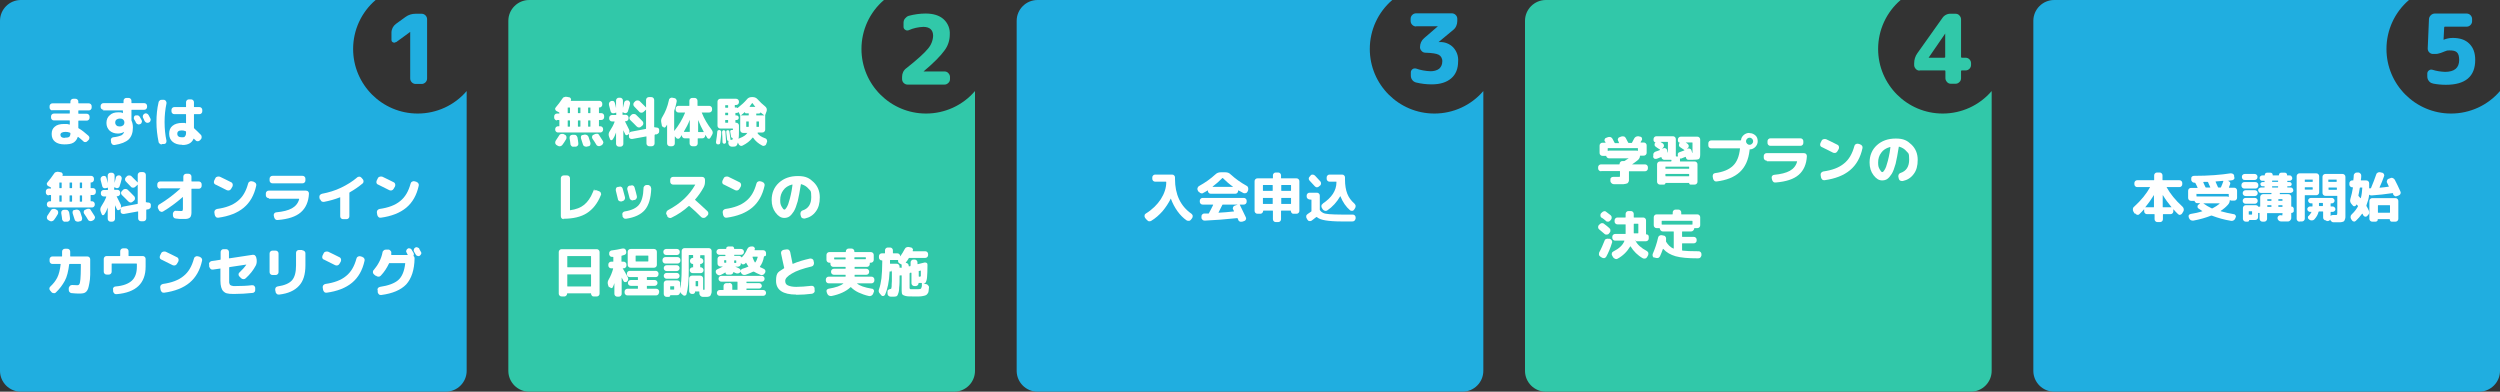 <?xml version="1.0" encoding="UTF-8"?>
<svg xmlns="http://www.w3.org/2000/svg" width="1200" height="188" version="1.1" viewBox="0 0 1200 188">
  <rect x="0" y="0" width="1200" height="188" fill="#333333" stroke="none"/>
  <defs>
    <style>
      .cls-1 {
        fill: #20aee0;
      }

      .cls-2 {
        isolation: isolate;
      }

      .cls-3 {
        fill: #31c8a9;
      }

      .cls-4 {
        fill: #fff;
      }
    </style>
  </defs>
  <!-- Generator: Adobe Illustrator 28.6.0, SVG Export Plug-In . SVG Version: 1.2.0 Build 709)  -->
  <g>
    <g id="_レイヤー_1" data-name="レイヤー_1">
      <g>
        <g>
          <path class="cls-1" d="M200.5,54.5c-17.1,0-31-13.9-31-31,0-9,3.9-17.6,10.8-23.5H10C4.5,0,0,4.5,0,10v168c0,5.5,4.5,10,10,10h204c5.5,0,10-4.5,10-10V43.7c-5.9,6.9-14.5,10.8-23.5,10.8"/>
          <path class="cls-1" d="M190,20.2c-.4.3-.9.4-1.4.1-.5-.2-.7-.7-.7-1.2v-3.4c0-1.7.8-3.2,2.1-4.2l4.7-3.4c1.4-1,3-1.5,4.8-1.5h2.9c1.4,0,2.6,1.2,2.6,2.6v28.5c0,1.4-1.2,2.6-2.6,2.6h-2.9c-1.4,0-2.6-1.2-2.6-2.6V15.3h0l-6.7,4.9Z"/>
        </g>
        <g class="cls-2">
          <g class="cls-2">
            <path class="cls-4" d="M25.2,53c-.4,0-.7-.1-1-.4-.3-.3-.4-.6-.4-1v-.6c0-.4.1-.7.4-1,.3-.3.6-.4,1-.4h8.4c.1,0,.2,0,.2-.2v-.6c0-.4.1-.7.4-1,.3-.3.6-.4,1-.4h1c.4,0,.7.1,1,.4.3.3.4.6.4,1v.6c0,.1,0,.2.2.2h4.8c.4,0,.7.1,1,.4.3.3.4.6.4,1v.6c0,.4-.1.7-.4,1-.3.3-.6.4-1,.4h-4.8c-.1,0-.2,0-.2.2v1.2c0,.1,0,.2.2.2h3.8c.4,0,.7.1,1,.4.3.3.4.6.4,1v.5c0,.4-.1.7-.4,1s-.6.4-1,.4h-3.8c-.1,0-.2,0-.2.2v3.2c0,.1,0,.3.2.3,1.4.8,2.9,2,4.6,3.5.3.3.5.6.5,1,0,.4-.1.8-.4,1.1l-.5.5c-.3.3-.6.5-1,.5-.4,0-.7,0-1-.4-1-.9-1.8-1.6-2.5-2.1-.1,0-.2,0-.2.1-.4,1.2-1.1,2.1-2.1,2.7-1,.6-2.5.8-4.3.8s-3.4-.4-4.5-1.3-1.6-2.1-1.6-3.7.5-2.7,1.5-3.5c1-.9,2.5-1.3,4.5-1.3s1.6,0,2.5.3c.1,0,.2,0,.2-.2v-1.6c0-.1,0-.2-.2-.2h-7.4c-.4,0-.7-.1-1-.4-.3-.3-.4-.6-.4-1v-.5c0-.4.1-.7.4-1,.3-.3.6-.4,1-.4h7.4c.1,0,.2,0,.2-.2v-1.2c0-.2,0-.2-.2-.2h-8.4ZM31.1,66.1c1,0,1.7-.1,2.1-.4.4-.3.6-.9.6-1.7,0-.1,0-.2-.2-.3-.7-.3-1.4-.4-2.1-.4-1.6,0-2.5.5-2.5,1.4s.7,1.5,2,1.5Z"/>
            <path class="cls-4" d="M49.7,52.7c-.4,0-.7-.1-1-.4-.3-.3-.4-.6-.4-1v-.4c0-.4.1-.7.4-1s.6-.4,1-.4h9.4c.1,0,.2,0,.2-.2v-.9c0-.4.1-.7.4-1,.3-.3.6-.4,1-.4h1c.4,0,.7.1,1,.4.3.3.4.6.4,1v.9c0,.2,0,.2.2.2h5.9c.4,0,.7.1,1,.4s.4.6.4,1v.4c0,.4-.1.7-.4,1-.3.3-.6.4-1,.4h-5.9c-.1,0-.2,0-.2.2v4.5c0,.1,0,.3,0,.4.5,1.1.7,2.2.7,3.4,0,2.5-.7,4.4-2,5.7-1.4,1.3-3.6,2.2-6.8,2.7-.4,0-.8,0-1.1-.3-.3-.3-.5-.6-.6-1v-.7c-.2-.4-.1-.7.1-1.1s.6-.5.9-.6c1.9-.2,3.2-.6,3.9-.9.7-.4,1.2-1,1.4-1.7,0,0,0,0,0,0s0,0,0,0h0c0,0,0,0,0,0-.9.5-1.9.8-3,.8-1.6,0-3-.5-4-1.4-1-1-1.5-2.2-1.5-3.7s.5-2.8,1.6-3.7c1-1,2.4-1.4,4.1-1.4s1.4.1,2.2.4h0s0,0,0,0c0,0,0,0,0,0v-1.1c0-.2,0-.2-.2-.2h-9.4ZM59.1,60.2c.4-.4.6-.8.6-1.4s-.2-1-.6-1.4-1-.5-1.6-.5-1.2.2-1.6.5c-.4.4-.6.8-.6,1.4s.2,1,.6,1.4c.4.4.9.5,1.6.5s1.2-.2,1.6-.5ZM65.1,55.5c.4-.2.7-.2,1.1-.1.4.1.7.4.9.7.2.3.5.9.9,1.6.2.4.2.7,0,1.1-.1.4-.4.7-.8.8-.4.2-.8.2-1.1,0-.4-.1-.7-.4-.9-.8,0-.2-.3-.7-.8-1.5-.2-.3-.2-.7-.1-1.1.1-.4.4-.7.7-.9h0ZM71.3,55.2c.6,1.1.9,1.7.9,1.7.2.4.2.7,0,1.1-.1.4-.4.7-.7.8h0c-.4.2-.7.2-1.1.1s-.7-.4-.9-.7c-.1-.2-.3-.4-.4-.8-.2-.4-.3-.6-.4-.8-.2-.3-.2-.7-.1-1.1.1-.4.4-.7.7-.9h0c.4-.2.7-.3,1.1-.1.4.1.7.4.9.7Z"/>
            <path class="cls-4" d="M77.8,69.3c-.4,0-.8,0-1.1-.3-.3-.2-.6-.6-.6-1-.6-2.9-1-6.1-1-9.4s.3-6.5,1-9.4c0-.4.3-.7.6-1s.7-.3,1.1-.3h1c.4.2.7.3.9.7s.3.7.2,1.1c-.6,2.8-.9,5.8-.9,8.9s.3,6.2.9,8.9c0,.4,0,.8-.2,1.1-.2.3-.5.5-.9.5h-1ZM87.5,69.5c-2,0-3.5-.5-4.6-1.4-1.1-.9-1.7-2.2-1.7-3.9s.5-2.9,1.6-3.8c1.1-.9,2.6-1.4,4.7-1.4s1,0,1.6.2c.1,0,.2,0,.2-.2v-4c0-.2,0-.2-.2-.2h-5.4c-.4,0-.7-.1-1-.4-.3-.3-.4-.6-.4-1v-.6c0-.4.1-.7.4-1,.3-.3.6-.4,1-.4h5.4c.2,0,.2,0,.2-.2v-2.1c0-.4.1-.7.4-1,.3-.3.6-.4,1-.4h1c.4,0,.7.1,1,.4.3.3.4.6.4,1v2.1c0,.1,0,.2.2.2h2.4c.4,0,.7.1,1,.4.3.3.4.6.4,1v.6c0,.4-.1.7-.4,1-.3.3-.6.4-1,.4h-2.4c-.2,0-.2,0-.2.2v6.3c0,.1,0,.2.2.4.8.7,1.8,1.7,3.1,3,.3.3.4.6.4,1.1s-.1.8-.4,1.1l-.5.5c-.3.3-.6.4-1,.4s-.7-.1-1-.4c0-.1-.2-.3-.4-.4-.2-.2-.3-.3-.4-.4,0,0,0,0-.1,0s-.1,0-.1,0c-.8,2-2.6,3-5.3,3ZM87.3,62.6c-1.5,0-2.2.5-2.2,1.6s.7,1.7,2.2,1.7,1.2-.2,1.5-.5c.3-.3.5-.8.5-1.6v-.5c0-.2,0-.3-.2-.3-.6-.3-1.2-.4-1.8-.4Z"/>
          </g>
          <g class="cls-2">
            <path class="cls-4" d="M23.4,93.8c-.4,0-.7-.1-1-.4-.3-.3-.4-.6-.4-1v-.5c0-.4.1-.7.4-1,.3-.3.6-.4,1-.4h.9c.2,0,.2,0,.2-.2h0c0-.2,0-.3-.2-.4l-1.2-.6c-.3-.2-.5-.4-.6-.8s0-.7.3-1c1.1-1.3,2.1-2.6,3.1-4.1.2-.4.5-.7,1-.8.4-.2.8-.2,1.3-.1l1,.2c.4,0,.6.3.8.6.2.3.1.7,0,1,0,0,0,0,0,.1s0,0,.1,0h13.6c.4,0,.7.1,1,.4.3.3.4.6.4,1v.4c0,.4-.1.7-.4,1-.3.3-.6.4-1,.4s-.2,0-.2.2v2.3c0,.2,0,.2.2.2h.9c.4,0,.7.1,1,.4.3.3.4.6.4,1v.5c0,.4-.1.7-.4,1-.3.3-.6.4-1,.4h-.9c-.2,0-.2,0-.2.2v2.6c0,.2,0,.2.2.2h.4c.4,0,.7.1,1,.4.3.3.4.6.4,1v.2c0,.4-.1.7-.4,1-.3.3-.6.4-1,.4h-20.2c-.4,0-.7-.1-1-.4-.3-.3-.4-.6-.4-1v-.2c0-.4.1-.7.4-1,.3-.3.6-.4,1-.4h.4c.2,0,.2,0,.2-.2v-2.6c0-.1,0-.2-.2-.2h-.9ZM26.6,100.4l.6.3c.4.2.6.5.7.9.1.4,0,.7-.1,1.1-.6,1.1-1.3,2.1-1.9,2.9-.2.3-.6.5-1,.6s-.8,0-1.1-.2l-.7-.4c-.3-.2-.5-.5-.6-.9,0-.4,0-.8.2-1.1.5-.7,1.1-1.6,1.7-2.6.2-.4.5-.6.9-.7.4-.1.8,0,1.2,0ZM28.5,87.8v2.3c0,.2,0,.2.2.2h.7c.1,0,.2,0,.2-.2v-2.3c0-.1,0-.2-.2-.2h-.7c-.2,0-.2,0-.2.2ZM28.5,94v2.6c0,.2,0,.2.2.2h.7c.1,0,.2,0,.2-.2v-2.6c0-.1,0-.2-.2-.2h-.7c-.2,0-.2,0-.2.2ZM31.5,100.7c.4,0,.8,0,1.1.3.3.3.5.6.6,1,.2,1,.3,1.9.4,2.8,0,.4,0,.8-.3,1.1-.3.3-.6.5-1,.5h-.9c-.4.1-.8,0-1.1-.3s-.5-.6-.5-1c0-.5-.2-1.4-.4-2.8,0-.4,0-.8.3-1.1.2-.3.6-.5,1-.5h.9ZM33.4,87.8v2.3c0,.2,0,.2.2.2h.8c.1,0,.2,0,.2-.2v-2.3c0-.1,0-.2-.2-.2h-.8c-.1,0-.2,0-.2.2ZM33.4,94v2.6c0,.2,0,.2.2.2h.8c.1,0,.2,0,.2-.2v-2.6c0-.1,0-.2-.2-.2h-.8c-.1,0-.2,0-.2.2ZM36.5,100.6c.4,0,.8,0,1.2.2.4.2.6.5.8.9.2.6.5,1.6.9,2.8.1.4,0,.7-.1,1.1-.2.4-.5.6-.9.6l-.8.2c-.4,0-.8,0-1.1-.2-.4-.2-.6-.5-.7-.9-.4-1.2-.7-2.1-.9-2.8-.1-.4-.1-.7,0-1.1s.5-.6.9-.6l.8-.2ZM38.3,87.8v2.3c0,.2,0,.2.2.2h.7c.2,0,.2,0,.2-.2v-2.3c0-.1,0-.2-.2-.2h-.7c-.1,0-.2,0-.2.2ZM38.3,94v2.6c0,.2,0,.2.2.2h.7c.2,0,.2,0,.2-.2v-2.6c0-.1,0-.2-.2-.2h-.7c-.1,0-.2,0-.2.2ZM43.6,100.9c.6.9,1.2,1.8,1.8,2.8.2.3.3.7.1,1.1-.1.4-.4.7-.7.9l-.6.3c-.4.2-.7.2-1.1.1-.4-.1-.7-.3-.9-.7-.5-.9-1.1-1.8-1.8-2.8-.2-.3-.3-.7-.2-1.1s.3-.7.7-.8l.6-.3c.4-.2.7-.2,1.2-.2.4,0,.7.3.9.6Z"/>
            <path class="cls-4" d="M70.8,97.2c.4,0,.7,0,1.1.2.3.2.5.5.5.9v.5c0,.4,0,.8-.3,1.1s-.6.5-1,.6h-.7c-.1.2-.2.3-.2.4v3.9c0,.4-.1.7-.4,1-.3.3-.6.4-1,.4h-1.1c-.4,0-.7-.1-1-.4-.3-.3-.4-.6-.4-1v-3.2c0,0,0,0,0-.1,0,0-.1,0-.2,0l-6.6,1.2c-.4,0-.7,0-1.1-.2-.3-.2-.5-.5-.5-.9v-.6c0-.3,0-.7.1-.9,0,.1-.2.2-.3.4h-.1c-.3.3-.6.4-.9.4s-.6-.3-.7-.6c0-.2-.2-.5-.4-.9-.2-.4-.3-.7-.4-.9,0,0,0,0,0,0s0,0,0,0v6.5c0,.4-.1.7-.4,1-.3.3-.6.4-1,.4h-.7c-.4,0-.7-.1-1-.4-.3-.3-.4-.6-.4-1v-5.4s0,0,0,0c0,0,0,0,0,0-.4,1.2-.9,2.3-1.6,3.3-.2.3-.4.4-.7.4-.3,0-.5-.2-.6-.5l-.5-1.3c-.3-.9-.2-1.7.4-2.6,1-1.5,1.8-3,2.3-4.4,0-.1,0-.2-.2-.2h-1c-.4,0-.7-.1-1-.4-.3-.3-.4-.6-.4-1v-.3c0-.4.1-.7.4-1,.3-.3.6-.4,1-.4h1.8c.2,0,.2,0,.2-.2v-.8c0-.1,0-.2-.2-.1l-.7.2c-.4.1-.7.1-1.1,0-.4-.2-.6-.5-.7-.8-.4-1.5-.6-2.5-.8-3.1-.1-.4,0-.8.1-1.1.2-.4.5-.6.9-.8.4-.1.7-.1,1.1,0,.4.2.6.5.7.9.2.6.4,1.5.6,2.5,0,0,0,0,0,0v-3.6c0-.4.1-.7.4-1,.3-.3.6-.4,1-.4h.5c.4,0,.7.1,1,.4.3.3.4.6.4,1v3.5s0,0,0,0,0,0,0,0c.2-.7.4-1.5.6-2.5,0-.4.3-.7.6-.9s.7-.3,1.1-.2h0c.4,0,.7.3.9.6.2.3.3.7.2,1.1-.3,1.2-.6,2.4-1,3.5-.1.4-.4.7-.7.8-.4.2-.7.2-1.1,0l-.6-.3c-.1,0-.2,0-.2.2v.8c0,.2,0,.2.2.2h1.3c.4,0,.7.1,1,.4.3.3.4.6.4,1v.3c0,.4-.1.7-.4,1-.3.3-.6.4-1,.4h-.2c0,0,0,0-.1,0,0,0,0,0,0,.1.4.8,1.1,2.1,1.9,3.8.3.6.3,1.2,0,1.8.3-.4.6-.6,1.1-.7l6.9-1.3c.2,0,.2-.1.2-.3v-9s0,0,0,0c0,0,0,0,0,0l-1.2,1.1c-.3.3-.6.4-1.1.4-.4,0-.8-.2-1-.5-.8-.9-1.7-1.7-2.4-2.5-.3-.3-.4-.6-.4-1s.1-.7.4-1l.5-.5c.3-.3.7-.4,1.1-.4s.8.1,1.1.4c1.1,1.1,2.1,2.1,3,3,0,0,0,0,0,0,0,0,0,0,0,0v-3.6c0-.4.1-.7.4-1,.3-.3.6-.4,1-.4h1.1c.4,0,.7.1,1,.4.3.3.4.6.4,1v12.9c0,.2,0,.2.2.2h.3ZM61.7,96.8c-.8-.9-1.9-1.9-3.2-3.2-.3-.3-.4-.6-.4-1,0-.4.2-.7.5-1l.5-.5c.3-.3.7-.4,1.1-.4s.8.1,1.1.4c.9.8,1.9,1.9,3.1,3.1.3.3.4.7.4,1.1,0,.4-.2.8-.5,1l-.6.5c-.3.3-.6.4-1,.4-.4,0-.8-.2-1-.5Z"/>
          </g>
          <g class="cls-2">
            <path class="cls-4" d="M76.9,90.6c-.4,0-.7-.1-1-.4-.3-.3-.4-.6-.4-1v-.7c0-.4.1-.7.4-1,.3-.3.6-.4,1-.4h10.9c.2,0,.2,0,.2-.2v-2.1c0-.4.1-.7.4-1s.6-.4,1-.4h1.1c.4,0,.7.1,1,.4.3.3.4.6.4,1v2.1c0,.1,0,.2.2.2h3.3c.4,0,.7.1,1,.4.3.3.4.6.4,1v.7c0,.4-.1.7-.4,1-.3.3-.6.4-1,.4h-3.3c-.2,0-.2,0-.2.2v9.5c0,.8,0,1.4,0,1.9,0,.5-.1.9-.2,1.3-.1.4-.3.7-.5.9s-.5.3-.9.5c-.4.1-.8.2-1.3.2-.5,0-1.1,0-1.8,0s-1.3,0-2.8-.2c-.4,0-.8-.2-1-.5-.3-.3-.4-.7-.4-1.1v-.8c0-.4.3-.7.5-1,.3-.3.6-.4,1-.3,1.2,0,1.9.1,2.2.1.5,0,.8,0,.9-.2.1-.1.2-.4.2-.9v-5.6s0,0,0,0c0,0,0,0-.1,0-3.1,2.7-6.2,5-9.4,6.9-.3.2-.7.3-1.1.1-.4-.1-.7-.3-.9-.7l-.4-.8c-.2-.3-.2-.7-.1-1.1.1-.4.3-.7.7-.9,3.5-2.1,6.8-4.6,10-7.5,0,0,0-.1,0-.2h-9.6Z"/>
            <path class="cls-4" d="M103.4,88.6c-.4-.2-.6-.5-.7-.8-.1-.4,0-.7.1-1.1l.6-1.2c.2-.4.5-.6.9-.7.4-.1.8-.1,1.2,0,1.8.8,3.6,1.8,5.5,2.7.4.2.6.5.7.9.1.4,0,.8-.1,1.1l-.7,1.2c-.2.3-.5.6-.9.7s-.8,0-1.1-.1c-1.8-.9-3.6-1.8-5.4-2.7ZM121.9,87.4c.4,0,.7.3.9.6.2.3.3.7.2,1.1-1,4.6-3,8.1-6,10.6-3,2.5-7.1,4.1-12.2,4.8-.4,0-.8,0-1.1-.3s-.5-.6-.6-1l-.2-1.2c0-.4,0-.7.3-1.1.2-.3.6-.5,1-.6,4.2-.6,7.5-1.8,9.9-3.8,2.4-1.9,4-4.7,5-8.4.1-.4.3-.7.7-.9.3-.2.7-.3,1.1-.2l1.1.3Z"/>
            <path class="cls-4" d="M129,95.1c-.4,0-.7-.1-1-.4-.3-.3-.4-.6-.4-1v-.8c0-.4.1-.7.4-1,.3-.3.6-.4,1-.4h17.8c.4,0,.8.1,1.1.4.3.3.4.6.4,1.1-.2,3.8-1.5,6.8-3.9,8.9-2.4,2.1-6.1,3.3-11.1,3.7-.4,0-.8,0-1.1-.3-.3-.3-.5-.6-.6-1l-.2-.9c0-.4,0-.7.3-1,.2-.3.6-.5,1-.5,3.1-.3,5.6-.9,7.4-1.9,1.8-1,3-2.5,3.5-4.4,0-.1,0-.2-.2-.2h-14.3ZM130.8,84.4h14.4c.4,0,.7.1,1,.4.3.3.4.6.4,1v.8c0,.4-.1.7-.4,1s-.6.4-1,.4h-14.4c-.4,0-.7-.1-1-.4s-.4-.6-.4-1v-.8c0-.4.1-.7.4-1,.3-.3.6-.4,1-.4Z"/>
            <path class="cls-4" d="M153.5,95.7l-.2-1c0-.4,0-.8.3-1.1.2-.3.6-.5,1-.6,3.1-.6,6.2-1.5,9.1-2.9,2.9-1.4,5.5-3,7.7-4.9.3-.3.7-.4,1.1-.4.4,0,.7.2,1,.5l.6.7c.3.3.4.7.4,1.1,0,.4-.2.8-.5,1-1.8,1.5-3.8,2.9-6.1,4.2-.1,0-.2.2-.2.3v11.2c0,.4-.1.7-.4,1-.3.3-.6.4-1,.4h-1.6c-.4,0-.7-.1-1-.4-.3-.3-.4-.6-.4-1v-9c0,0,0,0,0-.1,0,0,0,0-.1,0-2.5,1-5.1,1.7-7.7,2.2-.4,0-.8,0-1.1-.2-.3-.2-.5-.6-.6-.9Z"/>
            <path class="cls-4" d="M181.4,88.6c-.4-.2-.6-.5-.7-.8-.1-.4,0-.7.1-1.1l.6-1.2c.2-.4.5-.6.9-.7.4-.1.8-.1,1.2,0,1.8.8,3.6,1.8,5.5,2.7.4.2.6.5.7.9.1.4,0,.8-.1,1.1l-.7,1.2c-.2.3-.5.6-.9.7s-.8,0-1.1-.1c-1.8-.9-3.6-1.8-5.4-2.7ZM199.9,87.4c.4,0,.7.3.9.6.2.3.3.7.2,1.1-1,4.6-3,8.1-6,10.6-3,2.5-7.1,4.1-12.2,4.8-.4,0-.8,0-1.1-.3s-.5-.6-.6-1l-.2-1.2c0-.4,0-.7.3-1.1.2-.3.6-.5,1-.6,4.2-.6,7.5-1.8,9.9-3.8,2.4-1.9,4-4.7,5-8.4.1-.4.3-.7.7-.9.3-.2.7-.3,1.1-.2l1.1.3Z"/>
          </g>
          <g class="cls-2">
            <path class="cls-4" d="M25.2,126.7c-.4,0-.7-.1-1-.4-.3-.3-.4-.6-.4-1v-.8c0-.4.1-.7.4-1s.6-.4,1-.4h4.4c.2,0,.2,0,.2-.2,0-.9,0-1.6,0-2.1s.1-.7.4-1c.3-.3.6-.4,1-.4h1.1c.4,0,.7.1,1,.4s.4.6.4,1,0,1.2,0,2.1c0,.1,0,.2.2.2h8c.4,0,.7.1,1,.4s.4.6.4,1v1.8c0,2.2,0,4.1,0,5.6,0,1.5-.2,2.9-.4,4-.2,1.1-.4,2-.6,2.6-.2.6-.5,1.1-.9,1.5-.4.4-.8.6-1.2.7-.4.1-1,.2-1.7.2-1.2,0-2.6,0-4.1-.2-.4,0-.7-.2-1-.5s-.4-.7-.4-1.1v-.9c.1-.4.3-.7.6-1,.3-.3.7-.4,1.1-.4,1,0,1.8.1,2.4.1s.8-.2,1-.5c.2-.3.4-1.1.5-2.4s.2-3.2.2-5.7v-1.4c0-.2,0-.2-.2-.2h-5.1c-.1,0-.2,0-.3.2-.4,3.2-1,5.9-2.1,7.9s-2.5,3.9-4.3,5.6c-.3.3-.7.4-1.1.3-.4,0-.8-.2-1-.5l-.6-.7c-.3-.3-.4-.6-.4-1,0-.4.2-.7.5-1,1.4-1.3,2.5-2.7,3.3-4.3.8-1.6,1.3-3.7,1.6-6.3,0-.2,0-.2-.2-.2h-4.2Z"/>
            <path class="cls-4" d="M51.2,131.8c-.4,0-.7-.1-1-.4s-.4-.6-.4-1v-6.1c0-.4.1-.7.4-1,.3-.3.6-.4,1-.4h6.3c.1,0,.2,0,.2-.2v-2.1c0-.4.1-.7.4-1,.3-.3.6-.4,1-.4h1.2c.4,0,.7.1,1,.4s.4.6.4,1v2.1c0,.2,0,.2.2.2h6.6c.4,0,.7.1,1,.4.3.3.4.6.4,1v3.7c0,8-4.6,12.4-13.9,13.2-.4,0-.8,0-1.1-.3-.3-.3-.5-.6-.6-1v-.9c-.2-.4,0-.7.2-1,.2-.3.6-.5,1-.5,3.6-.3,6.2-1.3,7.8-2.8,1.6-1.5,2.4-3.7,2.4-6.7v-1.3c0-.1,0-.2-.2-.2h-11.7c-.2,0-.2,0-.2.2v3.7c0,.4-.1.7-.4,1-.3.3-.6.4-1,.4h-1.1Z"/>
            <path class="cls-4" d="M77.4,124.6c-.4-.2-.6-.5-.7-.8-.1-.4,0-.7.1-1.1l.6-1.2c.2-.4.5-.6.9-.7.4-.1.8-.1,1.2,0,1.8.8,3.6,1.8,5.5,2.7.4.2.6.5.7.9.1.4,0,.8-.1,1.1l-.7,1.2c-.2.3-.5.6-.9.7s-.8,0-1.1-.1c-1.8-.9-3.6-1.8-5.4-2.7ZM95.9,123.4c.4,0,.7.3.9.6.2.3.3.7.2,1.1-1,4.6-3,8.1-6,10.6-3,2.5-7.1,4.1-12.2,4.8-.4,0-.8,0-1.1-.3s-.5-.6-.6-1l-.2-1.2c0-.4,0-.7.3-1.1.2-.3.6-.5,1-.6,4.2-.6,7.5-1.8,9.9-3.8,2.4-1.9,4-4.7,5-8.4.1-.4.3-.7.7-.9.3-.2.7-.3,1.1-.2l1.1.3Z"/>
            <path class="cls-4" d="M100.4,128v-1c-.2-.4,0-.8.2-1.1.2-.3.6-.5,1-.6l4.1-.6c.1,0,.2-.1.2-.3v-3.4c0-.4.1-.7.4-1,.3-.3.6-.4,1-.4h1.2c.4,0,.7.1,1,.4s.4.6.4,1v2.8c0,.2,0,.2.2.2l11.2-1.7c.4,0,.8,0,1.1.3.3.3.5.6.6,1l.2,1c.1,1.1,0,2-.4,2.8-1.2,2.3-2.8,4.3-4.9,6.2-.3.3-.6.4-1.1.4-.4,0-.8-.2-1.1-.5l-.8-.8c-.3-.3-.4-.6-.4-1,0-.4.2-.7.5-1,1.2-1.1,2.3-2.3,3.2-3.6,0,0,0,0,0-.1,0,0,0,0,0,0l-8,1.2c-.1,0-.2.1-.2.3v5.4c0,.6,0,1.1,0,1.4,0,.3,0,.7.2.9,0,.3.2.5.3.6.1.1.3.2.6.3.3,0,.6.2.9.2.3,0,.7,0,1.3,0,2.6,0,5.2-.1,7.6-.4.4,0,.8,0,1.1.3s.5.6.5,1v.8c0,.4,0,.8-.3,1.1-.3.3-.6.5-1,.5-2.8.3-5.8.5-9,.5s-4.1-.4-5-1.3-1.4-2.6-1.4-5.1v-5.6c0,0,0-.1,0-.2s0,0-.1,0l-3.5.5c-.4,0-.8,0-1.1-.3-.3-.3-.5-.6-.6-1Z"/>
            <path class="cls-4" d="M130.8,132c-.4,0-.7-.1-1-.4-.3-.3-.4-.6-.4-1v-8.9c0-.4.1-.7.4-1s.6-.4,1-.4h1.5c.4,0,.7.1,1,.4.3.3.4.6.4,1v8.9c0,.4-.1.7-.4,1-.3.3-.6.4-1,.4h-1.5ZM145.2,120.2c.4,0,.7.1,1,.4.3.3.4.6.4,1v5.8c0,4.3-1,7.6-3.1,9.8-2.1,2.3-5.2,3.7-9.5,4.2-.4,0-.8,0-1.1-.3-.3-.2-.6-.6-.6-1l-.2-.9c0-.4,0-.7.2-1.1.2-.3.5-.5.9-.6,3.4-.5,5.7-1.5,7-3,1.3-1.5,1.9-3.9,1.9-7.1v-6c0-.4.1-.7.4-1,.3-.3.6-.4,1-.4h1.6Z"/>
            <path class="cls-4" d="M155.4,124.6c-.4-.2-.6-.5-.7-.8-.1-.4,0-.7.1-1.1l.6-1.2c.2-.4.5-.6.9-.7.4-.1.8-.1,1.2,0,1.8.8,3.6,1.8,5.5,2.7.4.2.6.5.7.9.1.4,0,.8-.1,1.1l-.7,1.2c-.2.3-.5.6-.9.7s-.8,0-1.1-.1c-1.8-.9-3.6-1.8-5.4-2.7ZM173.9,123.4c.4,0,.7.3.9.6.2.3.3.7.2,1.1-1,4.6-3,8.1-6,10.6-3,2.5-7.1,4.1-12.2,4.8-.4,0-.8,0-1.1-.3s-.5-.6-.6-1l-.2-1.2c0-.4,0-.7.3-1.1.2-.3.6-.5,1-.6,4.2-.6,7.5-1.8,9.9-3.8,2.4-1.9,4-4.7,5-8.4.1-.4.3-.7.7-.9.3-.2.7-.3,1.1-.2l1.1.3Z"/>
            <path class="cls-4" d="M180.2,132.3l-.7-.6c-.3-.3-.5-.6-.5-1s0-.8.4-1.1c2.1-2.5,3.6-5.3,4.2-8.4,0-.4.3-.8.6-1,.3-.3.7-.4,1.1-.4h1.2c.4,0,.7.3,1,.6.3.3.4.6.3,1,0,0,0,.2,0,.4,0,.2,0,.3,0,.4,0,.1,0,.2.2.2h7.6c0,0,0,0,.1,0,0,0,0,0,0-.1,0-.1-.2-.3-.3-.6-.1-.3-.2-.5-.3-.6-.2-.3-.2-.7,0-1,.1-.4.3-.6.7-.8.3-.2.7-.2,1.1,0,.4.1.6.4.8.7,0,.2.2.4.4.7.2.3.3.5.4.7.2.4.2.8,0,1.2,0,.1,0,.3,0,.3.4.3.5.7.5,1.1-.1,5.6-1.5,9.7-4,12.5-2.6,2.7-6.6,4.4-12,5.1-.4,0-.8,0-1.1-.3-.3-.3-.5-.6-.6-1v-.9c-.2-.4-.1-.8.1-1.1.2-.3.6-.5,1-.6,4-.6,7-1.7,8.8-3.3s2.9-4.3,3.3-7.9c0-.2,0-.2-.2-.2h-7.3c-.2,0-.3,0-.3.2-1,2.1-2.2,4-3.9,5.8-.3.3-.6.5-1.1.5-.4,0-.8-.1-1.1-.4ZM199.5,122.1c-.2-.3-.4-.8-.8-1.4-.2-.3-.2-.7,0-1.1.1-.4.3-.6.7-.8.3-.2.7-.2,1.1,0s.7.3.8.7c0,.2.2.4.4.8.2.3.3.6.4.7.2.3.2.7,0,1-.1.3-.4.6-.7.8-.3.2-.7.2-1.1,0-.4-.1-.6-.4-.8-.7Z"/>
          </g>
        </g>
        <g>
          <path class="cls-3" d="M444.5,54.5c-17.1,0-31-13.9-31-31,0-9,3.9-17.6,10.8-23.5h-170.3c-5.5,0-10,4.5-10,10v168c0,5.5,4.5,10,10,10h204c5.5,0,10-4.5,10-10V43.7c-5.9,6.9-14.5,10.8-23.5,10.8"/>
          <path class="cls-3" d="M435.6,40.6c-1.4,0-2.6-1.2-2.6-2.6v-1.1c0-1.7.7-3.2,2.1-4.2,5.2-4.1,8.6-7.2,10.3-9.3,1.5-1.7,2.4-3.9,2.5-6.2,0-2.8-1.6-4.3-4.7-4.3-2.4.1-4.8.6-7,1.6-.6.2-1.2.2-1.7-.2-.5-.3-.8-.8-.8-1.4v-1.9c0-.8.2-1.5.7-2.1.5-.6,1.1-1.1,1.8-1.3,2.6-.7,5.4-1.1,8.1-1.1,3.7,0,6.6.9,8.6,2.7,2.1,1.9,3.2,4.6,3,7.4,0,2.8-.9,5.5-2.6,7.7-1.7,2.4-5,5.8-10,10,0,0,0,0,0,0,0,0,0,0,0,0h10.1c.7,0,1.4.3,1.8.8.5.5.8,1.2.8,1.8v1.1c0,.7-.3,1.4-.8,1.8-.5.5-1.1.8-1.8.8h-17.9Z"/>
        </g>
        <g class="cls-2">
          <g class="cls-2">
            <path class="cls-4" d="M267.4,57.8c-.4,0-.7-.1-1-.4-.3-.3-.4-.6-.4-1v-.5c0-.4.1-.7.4-1,.3-.3.6-.4,1-.4h.9c.2,0,.2,0,.2-.2h0c0-.2,0-.3-.2-.4l-1.2-.6c-.3-.2-.5-.4-.6-.8s0-.7.3-1c1.1-1.3,2.1-2.6,3.1-4.1.2-.4.5-.7,1-.8.4-.2.8-.2,1.3-.1l1,.2c.4,0,.6.3.8.6.2.3.1.7,0,1,0,0,0,0,0,.1s0,0,.1,0h13.6c.4,0,.7.1,1,.4.3.3.4.6.4,1v.4c0,.4-.1.7-.4,1-.3.3-.6.4-1,.4s-.2,0-.2.2v2.3c0,.2,0,.2.2.2h.9c.4,0,.7.1,1,.4.3.3.4.6.4,1v.5c0,.4-.1.7-.4,1-.3.3-.6.4-1,.4h-.9c-.2,0-.2,0-.2.2v2.6c0,.2,0,.2.2.2h.4c.4,0,.7.1,1,.4.3.3.4.6.4,1v.2c0,.4-.1.7-.4,1-.3.3-.6.4-1,.4h-20.2c-.4,0-.7-.1-1-.4-.3-.3-.4-.6-.4-1v-.2c0-.4.1-.7.4-1,.3-.3.6-.4,1-.4h.4c.2,0,.2,0,.2-.2v-2.6c0-.1,0-.2-.2-.2h-.9ZM270.6,64.4l.6.3c.4.2.6.5.7.9.1.4,0,.7-.1,1.1-.6,1.1-1.3,2.1-1.9,2.9-.2.3-.6.5-1,.6s-.8,0-1.1-.2l-.7-.4c-.3-.2-.5-.5-.6-.9,0-.4,0-.8.2-1.1.5-.7,1.1-1.6,1.7-2.6.2-.4.5-.6.9-.7.4-.1.8,0,1.2,0ZM272.5,51.8v2.3c0,.2,0,.2.2.2h.7c.1,0,.2,0,.2-.2v-2.3c0-.1,0-.2-.2-.2h-.7c-.2,0-.2,0-.2.2ZM272.5,58v2.6c0,.2,0,.2.2.2h.7c.1,0,.2,0,.2-.2v-2.6c0-.1,0-.2-.2-.2h-.7c-.2,0-.2,0-.2.2ZM275.5,64.7c.4,0,.8,0,1.1.3.3.3.5.6.6,1,.2,1,.3,1.9.4,2.8,0,.4,0,.8-.3,1.1-.3.3-.6.5-1,.5h-.9c-.4.1-.8,0-1.1-.3s-.5-.6-.5-1c0-.5-.2-1.4-.4-2.8,0-.4,0-.8.3-1.1.2-.3.6-.5,1-.5h.9ZM277.4,51.8v2.3c0,.2,0,.2.2.2h.8c.1,0,.2,0,.2-.2v-2.3c0-.1,0-.2-.2-.2h-.8c-.1,0-.2,0-.2.2ZM277.4,58v2.6c0,.2,0,.2.2.2h.8c.1,0,.2,0,.2-.2v-2.6c0-.1,0-.2-.2-.2h-.8c-.1,0-.2,0-.2.2ZM280.5,64.6c.4,0,.8,0,1.2.2.4.2.6.5.8.9.2.6.5,1.6.9,2.8.1.4,0,.7-.1,1.1-.2.4-.5.6-.9.6l-.8.2c-.4,0-.8,0-1.1-.2-.4-.2-.6-.5-.7-.9-.4-1.2-.7-2.1-.9-2.8-.1-.4-.1-.7,0-1.1s.5-.6.9-.6l.8-.2ZM282.3,51.8v2.3c0,.2,0,.2.2.2h.7c.2,0,.2,0,.2-.2v-2.3c0-.1,0-.2-.2-.2h-.7c-.1,0-.2,0-.2.2ZM282.3,58v2.6c0,.2,0,.2.2.2h.7c.2,0,.2,0,.2-.2v-2.6c0-.1,0-.2-.2-.2h-.7c-.1,0-.2,0-.2.2ZM287.6,64.9c.6.9,1.2,1.8,1.8,2.8.2.3.3.7.1,1.1-.1.4-.4.7-.7.9l-.6.3c-.4.2-.7.2-1.1.1-.4-.1-.7-.3-.9-.7-.5-.9-1.1-1.8-1.8-2.8-.2-.3-.3-.7-.2-1.1s.3-.7.7-.8l.6-.3c.4-.2.7-.2,1.2-.2.4,0,.7.3.9.6Z"/>
            <path class="cls-4" d="M314.8,61.2c.4,0,.7,0,1.1.2.3.2.5.5.5.9v.5c0,.4,0,.8-.3,1.1s-.6.5-1,.6h-.7c-.1.2-.2.3-.2.4v3.9c0,.4-.1.7-.4,1-.3.3-.6.4-1,.4h-1.1c-.4,0-.7-.1-1-.4-.3-.3-.4-.6-.4-1v-3.2c0,0,0,0,0-.1,0,0-.1,0-.2,0l-6.6,1.2c-.4,0-.7,0-1.1-.2-.3-.2-.5-.5-.5-.9v-.6c0-.3,0-.7.1-.9,0,.1-.2.2-.3.4h-.1c-.3.3-.6.4-.9.4s-.6-.3-.7-.6c0-.2-.2-.5-.4-.9-.2-.4-.3-.7-.4-.9,0,0,0,0,0,0s0,0,0,0v6.5c0,.4-.1.7-.4,1-.3.3-.6.4-1,.4h-.7c-.4,0-.7-.1-1-.4-.3-.3-.4-.6-.4-1v-5.4s0,0,0,0c0,0,0,0,0,0-.4,1.2-.9,2.3-1.6,3.3-.2.3-.4.4-.7.4-.3,0-.5-.2-.6-.5l-.5-1.3c-.3-.9-.2-1.7.4-2.6,1-1.5,1.8-3,2.3-4.4,0-.1,0-.2-.2-.2h-1c-.4,0-.7-.1-1-.4-.3-.3-.4-.6-.4-1v-.3c0-.4.1-.7.4-1,.3-.3.6-.4,1-.4h1.8c.2,0,.2,0,.2-.2v-.8c0-.1,0-.2-.2-.1l-.7.2c-.4.1-.7.1-1.1,0-.4-.2-.6-.5-.7-.8-.4-1.5-.6-2.5-.8-3.1-.1-.4,0-.8.1-1.1.2-.4.5-.6.9-.8.4-.1.7-.1,1.1,0,.4.2.6.5.7.9.2.6.4,1.5.6,2.5,0,0,0,0,0,0v-3.6c0-.4.1-.7.4-1,.3-.3.6-.4,1-.4h.5c.4,0,.7.1,1,.4.3.3.4.6.4,1v3.5s0,0,0,0,0,0,0,0c.2-.7.4-1.5.6-2.5,0-.4.3-.7.6-.9s.7-.3,1.1-.2h0c.4,0,.7.3.9.6.2.3.3.7.2,1.1-.3,1.2-.6,2.4-1,3.5-.1.4-.4.7-.7.8-.4.2-.7.2-1.1,0l-.6-.3c-.1,0-.2,0-.2.2v.8c0,.2,0,.2.2.2h1.3c.4,0,.7.1,1,.4.3.3.4.6.4,1v.3c0,.4-.1.7-.4,1-.3.3-.6.4-1,.4h-.2c0,0,0,0-.1,0,0,0,0,0,0,.1.4.8,1.1,2.1,1.9,3.8.3.6.3,1.2,0,1.8.3-.4.6-.6,1.1-.7l6.9-1.3c.2,0,.2-.1.2-.3v-9s0,0,0,0c0,0,0,0,0,0l-1.2,1.1c-.3.3-.6.4-1.1.4-.4,0-.8-.2-1-.5-.8-.9-1.7-1.7-2.4-2.5-.3-.3-.4-.6-.4-1s.1-.7.4-1l.5-.5c.3-.3.7-.4,1.1-.4s.8.1,1.1.4c1.1,1.1,2.1,2.1,3,3,0,0,0,0,0,0,0,0,0,0,0,0v-3.6c0-.4.1-.7.4-1,.3-.3.6-.4,1-.4h1.1c.4,0,.7.1,1,.4.3.3.4.6.4,1v12.9c0,.2,0,.2.2.2h.3ZM305.7,60.8c-.8-.9-1.9-1.9-3.2-3.2-.3-.3-.4-.6-.4-1,0-.4.2-.7.5-1l.5-.5c.3-.3.7-.4,1.1-.4s.8.1,1.1.4c.9.8,1.9,1.9,3.1,3.1.3.3.4.7.4,1.1,0,.4-.2.8-.5,1l-.6.5c-.3.3-.6.4-1,.4-.4,0-.8-.2-1-.5Z"/>
            <path class="cls-4" d="M317.8,60.8l-.4-2.1c-.2-.9,0-1.8.6-2.7,1.3-2.1,2.4-4.7,3.1-8,0-.4.3-.7.6-.9.3-.2.7-.3,1.1-.2l.9.2c.4,0,.7.3.9.6.2.3.3.7.2,1.1-.3,1.6-.7,3-1.2,4.4,0,.1,0,.3,0,.4v9.3s0,0,0,0c0,0,0,0,0,0,2.2-2.7,3.9-5.6,5.2-8.7,0-.1,0-.2-.1-.2h-3c-.4,0-.7-.1-1-.4-.3-.3-.4-.6-.4-1v-.4c0-.4.1-.7.4-1,.3-.3.6-.4,1-.4h5c.2,0,.2,0,.2-.2v-2.2c0-.4.1-.7.4-1,.3-.3.6-.4,1-.4h1.1c.4,0,.7.1,1,.4.3.3.4.6.4,1v2.2c0,.2,0,.2.2.2h5.4c.4,0,.7.1,1,.4.3.3.4.6.4,1v.4c0,.4-.1.7-.4,1-.3.3-.6.4-1,.4h-3.4c-.2,0-.2,0-.1.2,1.1,2.8,2.7,5.5,4.7,8.1.6.8.7,1.6.2,2.4l-.8,1.4c-.2.3-.4.5-.7.5-.3,0-.6-.1-.8-.4,0-.1-.4-.6-.9-1.4,0,0,0,0-.1,0v.2c0,.4-.1.7-.4,1-.3.3-.6.4-1,.4h-2c-.1,0-.2,0-.2.2v2.2c0,.4-.1.7-.4,1-.3.3-.6.4-1,.4h-1.1c-.4,0-.7-.1-1-.4-.3-.3-.4-.6-.4-1v-2.2c0-.1,0-.2-.2-.2h-2.1c-.4,0-.7-.1-1-.4-.3-.3-.4-.6-.4-1h0c0-.2,0-.2,0-.2s0,0,0,0c-.4.6-.7,1-.9,1.3-.2.3-.5.5-.9.5-.4,0-.7-.1-.9-.4l-.6-.7s0,0-.1,0,0,0,0,0v3.3c0,.4-.1.7-.4,1-.3.3-.6.4-1,.4h-.9c-.4,0-.7-.1-1-.4-.3-.3-.4-.6-.4-1v-9s0,0,0,0,0,0,0,0c-.2.4-.5.8-.8,1.2-.2.2-.4.3-.7.2s-.4-.3-.5-.5ZM328.3,63.2s0,0,0,.1c0,0,0,0,.1,0h2.5c.2,0,.2,0,.2-.2v-5.6s0,0,0,0,0,0,0,0c-.8,2.1-1.8,4-2.8,5.6ZM335.1,57.6v5.6c0,.1,0,.2.2.2h2.4c0,0,0,0,.1,0s0,0,0-.1c-1-1.8-1.9-3.7-2.7-5.7,0,0,0,0,0,0s0,0,0,0Z"/>
            <path class="cls-4" d="M344.4,69.3c-.3,0-.5-.3-.6-.5-.1-.3-.2-.5-.1-.8.3-1.8.5-3.4.6-4.8,0-.3.1-.5.3-.6.2-.1.4-.2.7-.2.3,0,.5.2.7.4.2.2.2.5.2.7,0,1.5-.3,3.2-.5,5.1,0,.3-.2.5-.4.6s-.5.2-.8,0ZM363.7,63.8c0,0,0,0-.1,0,0,0,0,0,0,.1.6,1,1.8,1.8,3.7,2.5.4.1.7.4.8.8.2.4.2.7,0,1.1l-.3.8c-.1.4-.4.7-.8.8-.4.2-.7.2-1.1,0-1.9-1-3.3-2.2-4.4-3.8,0-.1-.2-.1-.3,0-1.2,1.6-2.8,2.8-4.8,3.8-.4.2-.8.2-1.1,0-.4-.2-.6-.4-.8-.8l-.3-.7s0,0,0,0,0,0,0,0c-.2.8-.5,1.4-.8,1.6-.3.3-.8.4-1.5.4s-.5,0-.7,0c-.4,0-.8-.2-1.1-.5-.3-.3-.4-.7-.5-1.1v-.4c0-.2,0-.4.1-.6,0-.1,0-.2-.1-.2-.4,0-.6-.3-.6-.7-.2-1.4-.3-2.6-.4-3.5,0-.2,0-.4.1-.6.1-.2.3-.3.5-.3.2,0,.4,0,.6.1.2.1.3.3.3.5.2,1.1.3,2.3.5,3.5,0,0,0,.2,0,.3,0,.1,0,.2.1.2h.6c.1,0,.2,0,.3-.1,0,0,0-.3.1-.6,0-.1,0-.2-.2-.2-.3,0-.5-.3-.6-.6,0,0-.1-.9-.4-2.4,0-.2,0-.4.1-.5.1-.2.3-.3.5-.3.2,0,.3,0,.5,0,.1,0,.2,0,.2-.1v-.4c0-.1,0-.2-.2-.2h-5.8c-.4,0-.7-.1-1-.4-.3-.3-.4-.6-.4-1v-11.5c0-.4.1-.7.4-1,.3-.3.6-.4,1-.4h7.5c.4,0,.7.1,1,.4.3.3.4.6.4,1v.2c0,.4-.1.7-.4,1-.3.3-.6.4-1,.4h-.4c-.2,0-.2,0-.2.2v.8c0,.2,0,.2.2.2h.4c.3,0,.5,0,.6.2.1,0,.2,0,.3,0,.1-.2.3-.4.5-.5,1.3-1,2.6-2.2,3.8-3.6.6-.8,1.4-1.1,2.4-1.1h.4c1,0,1.8.4,2.4,1.1,1.1,1.2,2.3,2.4,3.6,3.4.3.3.6.6.7,1,.1.4.1.8,0,1.2l-.7,1.9c0,.1,0,.3,0,.4v6.6c0,.4-.1.7-.4,1-.3.3-.6.4-1,.4h-2.2ZM347.3,62.5c.2,0,.4,0,.6.2.2.1.3.3.3.5.1,1.6.2,3.2.3,4.8,0,.2,0,.5-.2.7-.2.2-.4.3-.6.3-.2,0-.4,0-.6-.2-.2-.1-.3-.3-.3-.6,0-1.5-.1-3-.2-4.8,0-.2,0-.4.2-.6.1-.2.3-.3.6-.3ZM349.5,51.5v-.8c0-.2,0-.2-.2-.2h-1c-.2,0-.2,0-.2.2v.8c0,.2,0,.2.2.2h1c.2,0,.2,0,.2-.2ZM349.5,55.1v-.8c0-.1,0-.2-.2-.2h-1c-.2,0-.2,0-.2.2v.8c0,.2,0,.2.2.2h1c.2,0,.2,0,.2-.2ZM349.5,58.7v-.9c0-.1,0-.2-.2-.2h-1c-.2,0-.2,0-.2.2v.9c0,.2,0,.2.2.2h1c.2,0,.2,0,.2-.2ZM358.8,63.9s0,0,0-.1,0,0-.1,0h-2c-.4,0-.7-.1-1-.4-.3-.3-.4-.6-.4-1v-6.6c0-.2,0-.3,0-.4l-.7-1.5c0-.1-.1-.1-.2,0-.2.2-.5.3-.8.3h-.4c-.2,0-.2,0-.2.2v.8c0,.2,0,.2.2.2h.3c.3,0,.6.1.8.3.2.2.3.5.3.8s-.1.6-.3.8c-.2.2-.5.3-.8.3h-.3c-.2,0-.2,0-.2.2v.9c0,.2,0,.2.2.2h.1c.4,0,.7.1,1,.4.3.3.4.6.4,1v1.5c0,2.1,0,3.7-.2,4.9,0,0,0,0,0,0,0,0,0,0,0,0,.1-.2.3-.3.6-.4,1.8-.7,3-1.5,3.6-2.5ZM359.4,55.2v-.6c0-.2,0-.2-.2-.2h-1.1c-.2,0-.3,0-.4-.2s-.2-.3-.2-.4,0,0,0,0c0,0,0,0,0,0-.6.5-1.2,1.1-1.9,1.6,0,0,0,0,0,0,0,0,0,0,0,0h3.6c.1,0,.2,0,.2-.2ZM359.4,60.7v-2.2c0-.2,0-.2-.2-.2h-.8c-.2,0-.2,0-.2.2v2.2c0,.2,0,.2.2.2h.8c.1,0,.2,0,.2-.2ZM362.5,51.3s0,0,0,0c0,0,0,0,0-.1-.3-.3-.7-.9-1.3-1.7,0,0,0,0-.1,0s-.1,0-.1,0c-.7.9-1.1,1.5-1.2,1.7,0,0,0,0,0,.1,0,0,0,0,0,0h2.7ZM363,54.6v.6c0,.1,0,.2.2.2h3.7s0,0,0,0,0,0,0,0c-.8-.6-1.4-1.1-1.9-1.5,0,0,0,0,0,0,0,.2,0,.3-.2.4-.1.1-.3.2-.4.2h-1.2c-.2,0-.2,0-.2.2ZM363.3,60.9h.8c.2,0,.2,0,.2-.2v-2.2c0-.2,0-.2-.2-.2h-.8c-.2,0-.2,0-.2.2v2.2c0,.2,0,.2.2.2Z"/>
          </g>
          <g class="cls-2">
            <path class="cls-4" d="M270.7,105.2c-.4,0-.8-.1-1.1-.4-.3-.3-.4-.7-.4-1.1v-18.1c0-.4.1-.7.4-1,.3-.3.6-.4,1-.4h1.6c.4,0,.7.1,1,.4.3.3.4.6.4,1v15.1c0,0,0,.1,0,.2,0,0,0,0,.1,0,2.8-.4,5-1.2,6.7-2.6,1.7-1.4,3.1-3.4,4.2-6.1s.4-.6.8-.8c.4-.1.7-.2,1.1,0l1.1.4c.4.2.7.4.8.8.2.4.2.8,0,1.1-1.6,4-3.9,6.8-6.7,8.6s-6.6,2.7-11.3,2.7Z"/>
            <path class="cls-4" d="M296.6,95.6c-.4-1.7-.8-3.1-1-4.1-.1-.4,0-.7.1-1.1s.5-.6.9-.7h.5c.4-.2.8-.2,1.1,0,.4.2.6.5.7.9.5,1.7.8,3.1,1.1,4.1.1.4,0,.7-.2,1.1s-.5.6-.9.7l-.6.2c-.4,0-.8,0-1.1-.2s-.6-.5-.6-.9ZM312.6,90.5c-.2,4.7-1.2,8.1-3.1,10.3-1.9,2.2-4.9,3.6-9,4.2-.4,0-.8,0-1.1-.3-.3-.3-.6-.6-.6-1v-.5c-.2-.4-.1-.7.1-1.1.2-.3.5-.5.9-.6,3.3-.5,5.6-1.6,6.9-3.2,1.3-1.6,2.1-4.3,2.2-8.1,0-.4.2-.7.5-1s.6-.4,1-.4h.7c.4,0,.7.3,1,.5.3.3.4.6.4,1ZM304,96.2c-.4,0-.8,0-1.1-.2s-.6-.5-.7-.9c0-.1-.4-1.5-1.1-4.2-.1-.4,0-.8.2-1.1.2-.4.5-.6.9-.7h.6c.4-.2.8-.2,1.1,0,.4.2.6.5.7.9.5,1.8.9,3.2,1.1,4.2.1.4,0,.8-.2,1.1-.2.4-.5.6-.9.7h-.6Z"/>
            <path class="cls-4" d="M320.4,103.8l-.5-.9c-.2-.3-.2-.7,0-1.1.1-.4.4-.7.7-.9,5.9-3.1,10.2-7.1,13.1-12.2,0,0,0,0,0-.1,0,0,0,0-.1,0h-10.5c-.4,0-.7-.1-1-.4-.3-.3-.4-.6-.4-1v-.9c0-.4.1-.7.4-1,.3-.3.6-.4,1-.4h13.9c.4,0,.7.1,1,.4s.4.6.4,1v.9c0,1-.2,1.9-.7,2.8-1.1,2-2.4,3.9-4,5.7-.1.1-.1.2,0,.3,1.9,1.7,3.9,3.5,5.9,5.4.3.3.4.6.4,1s-.1.8-.4,1l-.8.8c-.3.3-.6.4-1.1.4s-.8-.1-1.1-.4c-1.8-1.8-3.7-3.6-5.7-5.3-.1,0-.2,0-.3,0-2.5,2.3-5.2,4.1-8.3,5.6-.4.2-.8.2-1.2,0-.4-.1-.7-.4-.9-.7Z"/>
            <path class="cls-4" d="M347.4,88.6c-.4-.2-.6-.5-.7-.8-.1-.4,0-.7.1-1.1l.6-1.2c.2-.4.5-.6.9-.7.4-.1.8-.1,1.2,0,1.8.8,3.6,1.8,5.5,2.7.4.2.6.5.7.9.1.4,0,.8-.1,1.1l-.7,1.2c-.2.3-.5.6-.9.7s-.8,0-1.1-.1c-1.8-.9-3.6-1.8-5.4-2.7ZM365.9,87.4c.4,0,.7.3.9.6.2.3.3.7.2,1.1-1,4.6-3,8.1-6,10.6-3,2.5-7.1,4.1-12.2,4.8-.4,0-.8,0-1.1-.3s-.5-.6-.6-1l-.2-1.2c0-.4,0-.7.3-1.1.2-.3.6-.5,1-.6,4.2-.6,7.5-1.8,9.9-3.8,2.4-1.9,4-4.7,5-8.4.1-.4.3-.7.7-.9.3-.2.7-.3,1.1-.2l1.1.3Z"/>
            <path class="cls-4" d="M376.4,104.6c-1.5,0-2.8-.8-4.1-2.5s-1.9-3.7-1.9-6.1c0-3.4,1.2-6.2,3.5-8.3s5.3-3.2,9.1-3.2,5.5,1,7.5,2.9c2,1.9,3,4.4,3,7.3s-.6,5.1-1.9,6.8c-1.3,1.8-3,2.9-5.3,3.4-.4,0-.8,0-1.2-.2-.4-.2-.6-.6-.7-1l-.2-.9c0-.4,0-.7.2-1.1.2-.3.5-.6.9-.7,2.7-.9,4.1-3,4.1-6.4s-.4-2.9-1.3-4c-.9-1.1-2.1-1.8-3.5-2.2-.1,0-.2,0-.2.2-.5,3.2-1,5.9-1.5,8-.6,2.1-1.2,3.8-1.9,4.9-.7,1.1-1.4,1.9-2.1,2.4-.7.5-1.6.7-2.5.7ZM380.1,88.6c-1.8.5-3.2,1.4-4.1,2.7-1,1.3-1.5,2.9-1.5,4.7s.2,2.2.7,3.2c.5.9.9,1.4,1.3,1.4s.4-.1.6-.4c.2-.2.5-.6.8-1.2.3-.6.6-1.3.8-2.2.3-.9.6-2,.9-3.4.3-1.4.6-2.9.8-4.7,0,0,0,0,0-.1,0,0,0,0-.1,0Z"/>
          </g>
          <g class="cls-2">
            <path class="cls-4" d="M269.6,142.3c-.4,0-.7-.1-1-.4-.3-.3-.4-.6-.4-1v-19.9c0-.4.1-.7.4-1,.3-.3.6-.4,1-.4h16.8c.4,0,.7.1,1,.4.3.3.4.6.4,1v19.9c0,.4-.1.7-.4,1-.3.3-.6.4-1,.4h-1.5c-.3,0-.6-.1-.8-.4-.2-.2-.4-.5-.4-.9s0-.2-.2-.2h-11.1c-.1,0-.2,0-.2.2,0,.3-.1.6-.4.9-.2.2-.5.4-.8.4h-1.5ZM272.3,123.1v5c0,.1,0,.2.2.2h11c.2,0,.2,0,.2-.2v-5c0-.1,0-.2-.2-.2h-11c-.2,0-.2,0-.2.2ZM272.3,131.9v5.4c0,.1,0,.2.2.2h11c.2,0,.2,0,.2-.2v-5.4c0-.2,0-.2-.2-.2h-11c-.2,0-.2,0-.2.2Z"/>
            <path class="cls-4" d="M292.3,137.9l-.4-1c-.3-.9-.3-1.8.2-2.6,1-1.7,1.7-3.5,2.2-5.3,0-.1,0-.2-.2-.2h-.7c-.4,0-.7-.1-1-.4-.3-.3-.4-.6-.4-1v-.4c0-.4.1-.7.4-1s.6-.4,1-.4h.8c.2,0,.2,0,.2-.2v-1.9c0-.1,0-.2-.2-.2s0,0-.1,0-.1,0-.1,0c-.4,0-.8,0-1.1-.3-.3-.3-.5-.6-.5-1v-.2c0-.4,0-.8.3-1.1.3-.3.6-.5,1-.5,1.6-.2,3.3-.5,5-.9.4-.1.8,0,1.1.1s.6.5.7.9v.2c.2.4.1.8,0,1.2-.2.4-.5.6-.9.7-.1,0-.3,0-.6.2-.3,0-.5.1-.5.1-.1,0-.2.1-.2.3v2.4c0,.2,0,.2.2.2h.8c.4,0,.7.1,1,.4.3.3.4.6.4,1v.4c0,.4-.1.7-.4,1-.3.3-.6.4-1,.4h-.3c-.1,0-.2,0,0,.2.5.8,1.3,2.1,2.3,4,.2.4.3.8.2,1.2s-.3.8-.6,1c-.3.2-.6.3-.9.2-.4,0-.6-.3-.8-.6,0-.2-.2-.5-.4-.8s-.3-.6-.4-.8c0,0,0,0,0,0s0,0,0,0v7.8c0,.4-.1.7-.4,1-.3.3-.6.4-1,.4h-.7c-.4,0-.7-.1-1-.4-.3-.3-.4-.6-.4-1v-5.1s0,0,0,0c-.2.7-.5,1.4-.8,2-.1.3-.4.4-.7.4-.3,0-.5-.2-.6-.5ZM316.3,140.4c0,.4-.1.7-.4,1-.3.3-.6.4-1,.4h-13.7c-.4,0-.7-.1-1-.4-.3-.3-.4-.6-.4-1v-.4c0-.4.1-.7.4-1,.3-.3.6-.4,1-.4h4.8c.2,0,.2,0,.2-.2v-1c0-.1,0-.2-.2-.2h-3.2c-.4,0-.7-.1-1-.4-.3-.3-.4-.6-.4-1s.1-.7.4-1c.3-.3.6-.4,1-.4h3.2c.2,0,.2,0,.2-.2v-1c0-.2,0-.2-.2-.2h-3.7c-.4,0-.7-.1-1-.4s-.4-.6-.4-1h0c0-.5.1-.9.4-1.2.3-.3.6-.4,1-.4h12.4c.4,0,.7.1,1,.4.3.3.4.6.4,1h0c0,.5-.1.9-.4,1.2-.3.3-.6.4-1,.4h-4c-.2,0-.2,0-.2.2v1c0,.1,0,.2.2.2h3.5c.4,0,.7.1,1,.4.3.3.4.6.4,1s-.1.7-.4,1c-.3.3-.6.4-1,.4h-3.5c-.2,0-.2,0-.2.2v1c0,.2,0,.2.2.2h4.3c.4,0,.7.1,1,.4.3.3.4.6.4,1v.4ZM305.1,128.5h-2.4c-.4,0-.7-.1-1-.4-.3-.3-.4-.6-.4-1v-6.2c0-.4.1-.7.4-1,.3-.3.6-.4,1-.4h11.2c.4,0,.7.1,1,.4.3.3.4.6.4,1v6.2c0,.4-.1.7-.4,1s-.6.4-1,.4h-8.7ZM305.1,122.9v2.4c0,.2,0,.2.2.2h5.7c.1,0,.2,0,.2-.2v-2.4c0-.2,0-.2-.2-.2h-5.7c-.2,0-.2,0-.2.2Z"/>
            <path class="cls-4" d="M319.4,126.5c-.4,0-.7-.1-1-.4-.3-.3-.4-.6-.4-1v-.3c0-.4.1-.7.4-1,.3-.3.6-.4,1-.4h5.8c.4,0,.7.1,1,.4.3.3.4.6.4,1v.3c0,.4-.1.7-.4,1-.3.3-.6.4-1,.4h-5.8ZM324.9,119.5c.4,0,.7.1,1,.4s.4.6.4,1-.1.8-.4,1.1c-.3.3-.6.4-1,.4h-5c-.4,0-.8-.1-1.1-.4-.3-.3-.4-.6-.4-1.1s.1-.7.4-1c.3-.3.6-.4,1-.4h5ZM326.4,136v4.3c0,.4-.1.7-.4,1s-.6.4-1,.4h-3.2c0,0-.1,0-.1.1,0,.2,0,.4-.2.5-.1.1-.3.2-.5.2h-1c-.4,0-.7-.1-1-.4-.3-.3-.4-.6-.4-1v-5.1c0-.4.1-.7.4-1,.3-.3.6-.4,1-.4h5.1c.4,0,.7.1,1,.4.3.3.4.6.4,1ZM320,130.1c-.4,0-.7-.1-1-.4s-.4-.6-.4-1,.1-.7.4-1c.3-.3.6-.4,1-.4h4.8c.4,0,.7.1,1,.4.3.3.4.6.4,1s-.1.7-.4,1c-.3.3-.6.4-1,.4h-4.8ZM320,133.8c-.4,0-.7-.1-1-.4-.3-.3-.4-.6-.4-1s.1-.7.4-1c.3-.3.6-.4,1-.4h4.8c.4,0,.7.1,1,.4.3.3.4.6.4,1s-.1.7-.4,1c-.3.3-.6.4-1,.4h-4.8ZM323.6,138.8v-1.2c0-.2,0-.2-.2-.2h-1.5c-.2,0-.2,0-.2.2v1.2c0,.2,0,.2.2.2h1.5c.1,0,.2,0,.2-.2ZM336.1,132.3c.4,0,.7.1,1,.4.3.3.4.6.4,1v5.2c0,.1,0,.2.2.2.3,0,.5,0,.5-.1,0,0,0-.4,0-.9v-15.4c0-.1,0-.2-.2-.2h-1.7c-.1,0-.2,0-.2.2v1c0,.1,0,.2.2.2.4,0,.7.1.9.4.3.3.4.6.4.9v.2c0,.4-.1.7-.4.9-.3.3-.6.4-.9.4s-.2,0-.2.2v1.2c0,.2,0,.2.2.2.4,0,.7.1,1,.4.3.3.4.6.4,1s-.1.7-.4,1c-.3.3-.6.4-1,.4h-3.8c-.4,0-.7-.1-1-.4-.3-.3-.4-.6-.4-1h0c0-.4.1-.8.4-1,.3-.3.6-.4,1-.4s.2,0,.2-.2v-1.2c0-.1,0-.2-.2-.2-.3,0-.6-.1-.9-.4-.2-.2-.4-.5-.4-.9v-.3c0-.3.1-.6.4-.9s.5-.4.9-.4.2,0,.2-.2v-1c0-.1,0-.2-.2-.2h-1.7c-.1,0-.2,0-.2.2v7.9c0,4.7-.4,8.3-1.1,10.8-.1.3-.3.5-.7.6s-.6,0-.9-.2l-.9-.8c-.7-.6-.9-1.4-.6-2.4.3-1.1.5-2.3.6-3.7.1-1.4.2-3.5.2-6.2v-8.1c0-.4.1-.7.4-1s.6-.4,1-.4h11.6c.4,0,.7.1,1,.4.3.3.4.6.4,1v17.3c0,.8,0,1.4,0,1.9,0,.5,0,.9-.2,1.3s-.2.7-.4.9c-.1.2-.3.3-.6.4s-.6.2-1,.2c-.3,0-.8,0-1.4,0s-.5,0-.7,0c-.4,0-.8-.2-1.1-.5-.3-.3-.5-.7-.5-1.1v-.8c0-.2-.1-.2-.3-.2h-1.7c0,0-.1,0-.1.2,0,.3,0,.5-.3.7-.2.2-.4.3-.7.3h-.4c-.4,0-.7-.1-1-.4-.3-.3-.4-.6-.4-1v-6c0-.4.1-.7.4-1,.3-.3.6-.4,1-.4h3.4ZM335.1,137.2v-2.1c0-.1,0-.2-.2-.2h-.8c-.1,0-.2,0-.2.2v2.1c0,.2,0,.2.2.2h.8c.2,0,.2,0,.2-.2Z"/>
            <path class="cls-4" d="M345.3,122.3c-.4,0-.7-.1-1-.4-.3-.3-.4-.6-.4-1s.1-.7.4-1c.3-.3.6-.4,1-.4h3.1c.1,0,.2,0,.2-.2,0-.3,0-.5.3-.7s.4-.3.7-.3h1.8c.3,0,.5,0,.7.3.2.2.3.4.3.7s0,.2.1.2h3.2c.4,0,.7.1,1,.4.3.3.4.6.4,1s-.1.7-.4,1c-.3.3-.6.4-1,.4h-3.1c-.1,0-.2,0-.2.2h0c0,.3,0,.3.2.3h2c.6,0,1,.2,1.3.7,0,0,.1,0,.2,0,0,0,0,0,0,0s0,0,0,0c1-1,1.9-2.3,2.6-4,.2-.4.5-.7.8-.9.4-.2.8-.3,1.2-.3h.7c.4.1.6.3.8.6.2.3.2.6,0,1,0,.1,0,.2.1.2h4c.4,0,.7.1,1,.4.3.3.4.6.4,1v.7c0,.2,0,.4-.2.6-.2.2-.4.2-.6.2s-.1,0-.2.2c-.3,1.9-1,3.5-1.9,4.7-.1.1,0,.2,0,.3.6.3,1.2.5,1.7.8.4.1.6.4.8.7.2.4.1.7,0,1.1l-.2.3c-.2.4-.5.7-.9.8-.4.2-.8.2-1.2,0-1.2-.5-2.3-1-3.1-1.5-.1,0-.2,0-.4,0-1,.5-2.2,1-3.6,1.5-.4.1-.8.1-1.2,0-.4-.2-.7-.4-.9-.8l-.2-.4c-.2-.3-.2-.7,0-1s.4-.6.8-.7c1.1-.3,2-.7,2.7-1,.2,0,.2-.2,0-.3-.3-.4-.6-.9-.9-1.5,0-.1-.2-.1-.3,0,0,0-.1.2-.2.3-.3.3-.6.4-1,.4-.4,0-.7-.2-.9-.5l-.2-.2s0,0,0,0c0,0,0,0,0,0v.4c0,.4-.1.7-.4,1-.3.3-.6.4-1,.4h-1.3s0,0,0,0,0,0,0,0c.8.3,1.4.6,1.8.8.3.1.6.4.7.7.1.3.1.7,0,1-.2.3-.5.6-.9.7-.4.1-.8.1-1.1,0-.5-.2-.9-.4-1.3-.6,0,0,0,0-.1,0s0,0,0,0c0,.3-.1.6-.4.8-.2.2-.5.4-.8.4h-1.6c-.3,0-.5,0-.7-.3-.2-.2-.3-.4-.3-.7s0-.1-.1,0c-.6.4-1.4.8-2.2,1.2-.4.2-.8.2-1.2,0s-.7-.4-.9-.7v-.2c-.3-.3-.3-.7-.2-1.1.1-.4.4-.6.8-.8.9-.4,1.8-.8,2.6-1.3,0,0,0,0,0,0,0,0,0,0,0,0h-1.2c-.4,0-.7-.1-1-.4s-.4-.6-.4-1v-2.2c0-.4.1-.7.4-1s.6-.4,1-.4h2.2c.2,0,.2,0,.2-.2h0c0-.3,0-.4-.2-.4h-3.1ZM350.1,135.8c.4,0,.7.1,1,.4.3.3.4.6.4,1v1.7c0,.2,0,.2.2.2h2.1c.2,0,.2,0,.2-.2v-3.5c0-.1,0-.2-.2-.2h-7.5c-.4,0-.7-.1-1-.4-.3-.3-.4-.6-.4-1s.1-.7.4-1c.3-.3.6-.4,1-.4h19.3c.4,0,.7.1,1,.4.3.3.4.6.4,1s-.1.7-.4,1c-.3.3-.6.4-1,.4h-7.1c-.2,0-.2,0-.2.2v.3c0,.1,0,.2.2.2h5.9c.3,0,.6.1.9.4.2.3.4.6.4.9s-.1.6-.4.9-.5.4-.9.4h-5.9c-.2,0-.2,0-.2.2v.3c0,.2,0,.2.2.2h7.8c.4,0,.7.1,1,.4.3.3.4.6.4,1s-.1.7-.4,1c-.3.3-.6.4-1,.4h-20.8c-.4,0-.7-.1-1-.4-.3-.3-.4-.6-.4-1s.1-.7.4-1,.6-.4,1-.4h1.6c.2,0,.2,0,.2-.2v-1.7c0-.4.1-.7.4-1,.3-.3.6-.4,1-.4h1.2ZM348.6,125.9v-.8c0-.1,0-.2-.2-.2h-.6c-.2,0-.2,0-.2.2v.8c0,.1,0,.2.2.2h.6c.2,0,.2,0,.2-.2ZM352.4,125.2v.8c0,.1,0,.2.2.2h.6c.1,0,.2,0,.2-.2v-.8c0-.1,0-.2-.2-.2h-.6c-.1,0-.2,0-.2.2ZM361.4,123.2c-.1,0-.2,0-.2.2.3,1,.7,1.8,1.1,2.5,0,.1.2.1.3,0,.5-.7.8-1.5,1.1-2.5,0-.1,0-.2-.2-.2h-2.1Z"/>
          </g>
          <g class="cls-2">
            <path class="cls-4" d="M382.2,141.4c-6.4,0-9.7-2.2-9.7-6.6s1.3-4.2,3.8-6c.1,0,.1-.2.1-.3-.6-2.4-1-4.7-1.5-6.9,0-.4,0-.8.3-1.1.2-.3.6-.5,1-.6l1.4-.2c.4,0,.8,0,1.1.3.3.2.5.6.6,1,.4,2.2.8,4.1,1.1,5.5,0,.2.1.2.3.1,2.3-1,5-1.8,8.1-2.5.4,0,.7,0,1.1.2.3.2.6.5.6.9l.2.9c0,.4,0,.8-.2,1.1-.2.4-.5.6-.9.7-4.2,1-7.4,2.1-9.5,3.4-2.1,1.2-3.2,2.4-3.2,3.5s.4,1.8,1.3,2.2,2.2.7,4,.7,4.8-.2,7.2-.5c.4,0,.8,0,1.1.3.3.2.5.6.5,1v.8c.2.4,0,.8-.2,1.1-.3.3-.6.5-1,.6-2.4.3-5,.5-7.6.5Z"/>
          </g>
          <g class="cls-2">
            <path class="cls-4" d="M397.8,136c-.4,0-.7-.1-1-.4s-.4-.6-.4-1v-.4c0-.4.1-.7.4-1s.6-.4,1-.4h7.9c.1,0,.2,0,.2-.2v-.5c0-.2,0-.2-.2-.2h-5.4c-.4,0-.7-.1-1-.4-.3-.3-.4-.6-.4-1h0c0-.5.1-.8.4-1.1.3-.3.6-.4,1-.4h5.4c.1,0,.2,0,.2-.2v-.5c0-.1,0-.2-.2-.2h-5.7c-.4,0-.7-.1-1-.4-.3-.3-.4-.6-.4-1v-.4c0-.2,0-.2-.2-.2h-.3c-.4,0-.7-.1-1-.4-.3-.3-.4-.6-.4-1v-2.3c0-.4.1-.7.4-1,.3-.3.6-.4,1-.4h7.7c.1,0,.2,0,.2-.2h0c0-.5.1-.8.4-1.1.3-.3.6-.4,1-.4h1.3c.4,0,.7.1,1,.4.3.3.4.6.4,1h0c0,.3,0,.3.2.3h7.7c.4,0,.7.1,1,.4s.4.6.4,1v2.3c0,.4-.1.7-.4,1s-.6.4-1,.4h-.3c-.2,0-.2,0-.2.2v.4c0,.4-.1.7-.4,1s-.6.4-1,.4h-5.7c-.1,0-.2,0-.2.2v.5c0,.2,0,.2.2.2h5.4c.4,0,.7.1,1,.4.3.3.4.6.4,1h0c0,.5-.1.8-.4,1.1-.3.3-.6.4-1,.4h-5.4c-.1,0-.2,0-.2.2v.5c0,.2,0,.2.2.2h7.9c.4,0,.7.1,1,.4.3.3.4.6.4,1v.4c0,.4-.1.7-.4,1-.3.3-.6.4-1,.4h-7s0,0,0,0c0,0,0,0,0,0,1.3,1.2,3.7,2,7.3,2.6.4,0,.6.2.8.6.2.3.2.7,0,1l-.3.8c-.2.4-.4.7-.8.9s-.8.3-1.2.2c-1.8-.4-3.5-1-5-1.7s-2.7-1.6-3.6-2.5c-.1-.1-.2-.1-.3,0-2.1,2-5.2,3.4-9.1,4.2-.4,0-.8,0-1.2-.2-.4-.2-.6-.5-.8-.9l-.3-.8c-.1-.3-.1-.7,0-1,.2-.3.5-.5.9-.6,3.5-.6,5.9-1.4,7.2-2.6,0,0,0,0,0,0,0,0,0,0,0,0h-7ZM405.7,124.5c.1,0,.2,0,.2-.2v-.5c0-.2,0-.2-.2-.2h-5.1c-.2,0-.2,0-.2.2v.5c0,.1,0,.2.2.2h5.1ZM410.1,123.7v.5c0,.1,0,.2.2.2h5.1c.2,0,.2,0,.2-.2v-.5c0-.2,0-.2-.2-.2h-5.1c-.1,0-.2,0-.2.2Z"/>
            <path class="cls-4" d="M438.9,142.3c-2,0-3.3,0-4.1-.2s-1.3-.4-1.6-.7-.4-1-.4-1.8v-7.3c0-.1,0-.2-.2-.1-.2,0-.4,0-.6,0-.1,0-.2,0-.2.2,0,2.4,0,4.3-.2,5.6,0,1.3-.2,2.3-.5,3-.2.7-.5,1.1-.8,1.2-.3.1-.7.2-1.2.2s-.2,0-.4,0c-.2,0-.4,0-.6,0-.3,0-.5,0-.6,0-.4,0-.8-.2-1.1-.5-.3-.3-.4-.7-.4-1.1v-.8c0-.3,0-.6.4-.9.3-.2.6-.3,1-.4.2,0,.3,0,.4-.2s.1-.5.2-1.1c0-.6,0-1.4.1-2.4,0-1,0-2.5,0-4.5s0-.2-.2-.2h-.7c-.2,0-.2,0-.2.2-.2,4.7-1,8.4-2.2,11-.2.3-.4.5-.8.6-.4,0-.7,0-.9-.3l-.7-.8c-.7-.7-.8-1.5-.4-2.4.5-1.3.8-3,1.1-5,.2-2,.4-4.8.4-8.4,0-.1,0-.2-.2-.2-.4,0-.7-.1-1-.4-.3-.3-.4-.6-.4-1v-.6c0-.4.1-.7.4-1,.3-.3.6-.4,1-.4h1.3c.2,0,.2,0,.2-.2v-1.2c0-.4.1-.7.4-1,.3-.3.6-.4,1-.4h1c.4,0,.7.1,1,.4.3.3.4.6.4,1v1.2c0,.1,0,.2.2.2h1.9c.4,0,.7.1,1,.4.3.3.4.6.4,1h0c0,0,0,.1,0,.1,0,0,0,0,0,0,.8-1.1,1.5-2.3,2.2-3.6.2-.4.5-.7.9-.8.4-.2.8-.2,1.2-.1l.9.2c.3,0,.6.3.8.6.2.3.2.6,0,1,0,.1,0,.2.1.2h5.9c.4,0,.7.1,1,.4.3.3.4.6.4,1v.4c0,.4-.1.7-.4,1-.3.3-.6.4-1,.4h-7.6c-.1,0-.3,0-.3.2-.4.7-.9,1.4-1.4,2,0,0,0,.1,0,.2,0,0,0,0,0,0,.4,0,.7.1,1,.4.3.3.4.6.4,1s0,.2.2.2h.5c.1-.2.2-.3.2-.4v-1.4c0-.4.1-.7.4-1,.3-.3.6-.4,1-.4h.5c.4,0,.7.1,1,.4.3.3.4.6.4,1v.6c0,.2,0,.2.2.2l3.2-.8c.4,0,.7,0,1,.2.3.2.4.5.4.9,0,2.7-.1,4.6-.2,5.9-.1,1.3-.4,2.1-.6,2.5-.3.4-.7.6-1.2.6,0,0,0,0,0,0s0,0,0,0l1.4.3c.4,0,.7.3,1,.7.3.3.4.7.3,1.1,0,.7-.2,1.3-.2,1.7,0,.4-.3.8-.5,1.1s-.5.6-.8.7-.7.3-1.4.4c-.6.1-1.2.2-1.9.2s-1.5,0-2.7,0ZM432.6,128.6c.1,0,.2-.1.2-.3v-1.1c0-.2,0-.3-.2-.3l-.9-.5c-.5-.3-.7-.8-.6-1.4,0-.1,0-.2-.2-.2h-3.5c-.2,0-.2,0-.2.2s0,.4,0,.7c0,.3,0,.5,0,.7s0,.2.2.2h3c.4,0,.7.1,1,.4.3.3.4.6.4,1v.4c0,.2,0,.2.2.1,0,0,0,0,.1,0s0,0,.1,0h.3ZM436.6,131.3v6.9c0,.3.1.5.4.6.3,0,1.2,0,2.8,0h1.1c.2,0,.4,0,.7-.1.3,0,.4-.1.5-.2,0,0,.1-.2.2-.5.1-.3.2-.5.2-.8,0-.3,0-.7,0-1.2,0-.1,0-.2-.2-.2s-.3,0-.6,0c-.3,0-.5,0-.6,0s-.2,0-.2.2c0,.3-.1.6-.4.9-.2.2-.5.4-.9.4h-.7c-.4,0-.7-.1-1-.4-.3-.3-.4-.6-.4-1v-4.8c0-.2,0-.2-.2-.2h-.5c-.1.2-.2.3-.2.4ZM441,130.3v2.3c0,.1,0,.2.2.2s.2,0,.3,0c.1,0,.2,0,.2,0,.1,0,.2-.1.3-.4,0-.3,0-1.1,0-2.4,0-.1,0-.2-.2-.1l-.7.2c-.1,0-.2.1-.2.3Z"/>
          </g>
        </g>
        <g>
          <path class="cls-1" d="M1176.5,54.5c-17.1,0-31-13.9-31-31,0-9,3.9-17.6,10.8-23.5h-170.3c-5.5,0-10,4.5-10,10v168c0,5.5,4.5,10,10,10h204c5.5,0,10-4.5,10-10V43.7c-5.9,6.9-14.5,10.8-23.5,10.8"/>
          <path class="cls-1" d="M1167.6,40c-.7-.1-1.4-.6-1.8-1.2-.5-.6-.7-1.4-.7-2.1v-1.4c0-.6.3-1.2.8-1.5.5-.4,1.1-.5,1.7-.3,1.9.6,3.9.9,6,1,4.5,0,6.8-1.9,6.8-5.7s-1.5-4.6-4.6-4.6c-.6,0-1.3,0-1.8.3-.2,0-.6.2-1.1.4s-1,.4-1.3.5c-.4.1-.7.2-1.1.3-.4.1-.8.2-1.3.2h-1.4c-.7,0-1.3-.3-1.8-.8-.5-.5-.7-1.2-.7-1.8l.6-14.1c0-.7.4-1.4.9-1.9.5-.5,1.2-.8,1.9-.8h15.3c1.4,0,2.6,1.2,2.6,2.6v1.1c0,1.4-1.2,2.6-2.6,2.6h-10.4c-.3,0-.4.1-.4.4l-.3,5.9s0,0,0,0c0,0,0,0,0,0h0c1.4-.6,2.9-.9,4.4-.9,3.5,0,6.1.9,8,2.8s2.8,4.4,2.8,7.8c0,7.9-4.7,11.9-14.1,11.9-2.1,0-4.2-.2-6.2-.6"/>
        </g>
        <g class="cls-2">
          <g class="cls-2">
            <path class="cls-4" d="M1024.6,102.5l-.6-1c-.2-.4-.3-.8-.2-1.2,0-.4.2-.8.6-1.1,3.4-3.1,5.9-6.2,7.6-9.3,0,0,0,0,0-.1,0,0,0,0-.1,0h-6c-.4,0-.7-.1-1-.4-.3-.3-.4-.6-.4-1v-.5c0-.4.1-.7.4-1,.3-.3.6-.4,1-.4h7.9c.1,0,.2,0,.2-.2v-2.1c0-.4.1-.7.4-1s.6-.4,1-.4h1.2c.4,0,.7.1,1,.4.3.3.4.6.4,1v2.1c0,.1,0,.2.2.2h7.9c.4,0,.7.1,1,.4.3.3.4.6.4,1v.5c0,.4-.1.7-.4,1-.3.3-.6.4-1,.4h-6c0,0,0,0-.1,0,0,0,0,0,0,.1,1.7,3.1,4.2,6.2,7.6,9.3.3.3.5.6.6,1.1s0,.8-.2,1.2l-.6,1c-.2.3-.5.5-.9.6s-.7,0-1-.3c-.8-.7-1.5-1.5-2.2-2.3,0,0,0,0-.1,0,0,0,0,0,0,0v.9c0,.4-.1.7-.4,1s-.6.4-1,.4h-3.4c-.1,0-.2,0-.2.2v2.2c0,.4-.1.7-.4,1-.3.3-.6.4-1,.4h-1.2c-.4,0-.7-.1-1-.4s-.4-.6-.4-1v-2.2c0-.2,0-.2-.2-.2h-3.4c-.4,0-.7-.1-1-.4-.3-.3-.4-.6-.4-1v-.9s0,0,0,0c0,0,0,0-.1,0-.6.7-1.3,1.4-2.2,2.3-.3.3-.6.4-1,.3s-.7-.2-.9-.6ZM1029.7,99.3c0,.1,0,.2,0,.2h4c.1,0,.2,0,.2-.2v-5.7s0,0,0,0c0,0,0,0,0,0-1.3,2.1-2.7,4.1-4.1,5.8ZM1038.1,93.6v5.7c0,.2,0,.2.2.2h4s0,0,0,0c0,0,0,0,0-.1-1.5-1.8-2.9-3.7-4.1-5.7,0,0,0,0-.1,0Z"/>
            <path class="cls-4" d="M1051.7,96.4c-.4,0-.7-.1-1-.4-.3-.3-.4-.6-.4-1v-3.4c0-.4.1-.7.4-1,.3-.3.6-.4,1-.4h3c.2,0,.2,0,.1-.2-.3-.7-.6-1.4-1-2.1,0-.1-.2-.2-.3-.2h-.1c-.4,0-.8-.1-1.1-.4s-.5-.6-.5-1v-.5c0-.4,0-.7.3-1s.6-.4,1-.4c7.2,0,13.1-.5,17.5-1.2.4,0,.8,0,1.1.2.4.2.6.5.7.9v.5c.2.4.2.8,0,1.1-.2.3-.5.5-.9.6-.5.1-1.3.2-2.3.3,0,0,0,0,0,0s0,0,0,0h.3c.4.2.7.4.9.7s.2.7,0,1.1l-.5,1.3c0,.1,0,.2.1.2h2.4c.4,0,.7.1,1,.4.3.3.4.6.4,1v3.4c0,.4-.1.7-.4,1-.3.3-.6.4-1,.4h-1.1c-.2,0-.5,0-.8-.2-.1,0-.2,0-.2,0,0,.9-.4,1.7-1,2.3-1,1.1-2.1,2-3.3,2.8-.1,0,0,.1,0,.2,2,.6,4.1,1,6.2,1.4.4,0,.7.3.9.6.2.3.2.7,0,1l-.2.5c-.2.4-.4.7-.8.9-.4.2-.8.3-1.2.2-3.2-.5-6.3-1.4-9.2-2.5-.1,0-.3,0-.4,0-2.5,1-5.3,1.8-8.5,2.4-.4,0-.8,0-1.2-.2-.4-.2-.6-.5-.8-.9l-.2-.5c-.1-.3-.1-.7,0-1,.2-.3.5-.5.9-.6,1.9-.3,3.8-.7,5.6-1.3,0,0,0,0,0,0s0,0,0-.1c-.6-.4-1.2-.8-1.8-1.2-.3-.2-.5-.5-.5-.9,0-.4.1-.7.4-.9l.9-.8s0,0,0,0c0,0,0,0,0,0h-1.4c-.3,0-.6,0-.8-.3-.3-.2-.4-.4-.5-.7,0-.1-.1-.2-.3-.1-.1,0-.3,0-.4,0h-1.1ZM1054.5,93c-.1,0-.2,0-.2.2v.9c0,.1,0,.2.2.2,0,0,.2,0,.3,0h14c.3,0,.5,0,.8.2.1,0,.2,0,.2,0v-1.2c0-.1,0-.2-.2-.2h-15.1ZM1057.7,87.4c-.2,0-.2,0-.1.2.4,1,.8,1.7,1,2.2,0,.1.1.2.3.2h1.9c.2,0,.2,0,.1-.2-.5-1-.8-1.8-1-2.3,0-.1-.2-.2-.3-.2-.2,0-.5,0-.9,0s-.7,0-.9,0ZM1065.3,97.6s0,0,0,0c0,0,0,0,0,0h-7.6c-.1,0-.1,0,0,.1,1.1.8,2.4,1.6,3.9,2.3.1,0,.3,0,.4,0,1.2-.6,2.4-1.4,3.4-2.2ZM1063.6,87.1c0,0,0,0-.1,0,0,0,0,.1,0,.2.6,1.4,1,2.2,1.1,2.5,0,.1.1.2.3.2h.9c.2,0,.3,0,.3-.2.4-.9.8-1.9,1.1-2.8,0-.1,0-.2-.1-.2-1.3.1-2.5.2-3.5.3Z"/>
            <path class="cls-4" d="M1077.3,90.5c-.4,0-.7-.1-1-.4-.3-.3-.4-.6-.4-1v-.3c0-.4.1-.7.4-1,.3-.3.6-.4,1-.4h5.3c.4,0,.7.1,1,.4s.4.6.4,1v.3c0,.4-.1.7-.4,1-.3.3-.6.4-1,.4h-5.3ZM1095,103.5c.3,0,.5,0,.5-.2,0-.1.1-.4.1-.8s0-.2-.2-.2h-7c-.2,0-.2,0-.2.2v2.5c0,.4-.1.7-.4,1-.3.3-.6.4-1,.4h-.8c-.4,0-.7-.1-1-.4s-.4-.6-.4-1v-2.6c0-.1,0-.2-.2-.2s-.1,0-.3,0c-.1,0-.2,0-.2.1v1.9c0,.4-.1.7-.4,1-.3.3-.6.4-1,.4h-2.8c0,0-.1,0-.1.1,0,.2,0,.4-.2.5-.1.1-.3.2-.5.2h-.9c-.4,0-.7-.1-1-.4-.3-.3-.4-.6-.4-1v-5.1c0-.4.1-.7.4-1,.3-.3.6-.4,1-.4h4.7c.6,0,1,.2,1.3.7,0,.1.2.1.3,0,.1,0,.3,0,.4,0s.2,0,.2-.2v-4.4c0-.4.1-.7.4-1s.6-.4,1-.4h3.8c.1,0,.2,0,.2-.2v-.2c0-.2,0-.2-.2-.2h-4.9c-.4,0-.7-.1-.9-.4s-.4-.6-.4-.9.1-.7.4-.9.6-.4.9-.4h1.6c.1,0,.2,0,.2-.2v-.2c0-.2,0-.2-.2-.2h-.8c-.3,0-.5,0-.7-.3-.2-.2-.3-.4-.3-.7s0-.5.3-.7.4-.3.7-.3h.8c.1,0,.2,0,.2-.2v-.2c0-.2,0-.2-.2-.2h-.9c-.4,0-.7-.1-.9-.4s-.4-.6-.4-.9.1-.7.4-.9c.3-.3.6-.4.9-.4h1c.1,0,.2,0,.2-.2,0-.3.1-.6.3-.8.2-.2.5-.3.8-.3h1.6c.3,0,.6.1.8.3.2.2.3.5.3.8s0,.2.2.2h2.6c.1,0,.2,0,.2-.2,0-.3.1-.6.3-.8.2-.2.5-.3.8-.3h1.7c.3,0,.6.1.8.3.2.2.3.5.3.8s0,.2.2.2h1c.4,0,.7.1.9.4s.4.6.4.9-.1.7-.4.9c-.3.3-.6.4-.9.4h-.9c-.2,0-.2,0-.2.2v.2c0,.1,0,.2.2.2h.9c.3,0,.5.1.7.3s.3.4.3.7,0,.5-.3.7c-.2.2-.4.3-.7.3h-.9c-.2,0-.2,0-.2.2v.2c0,.2,0,.2.2.2h1.4c.4,0,.7.1.9.4s.4.6.4.9-.1.7-.4.9-.6.4-.9.4h-5c-.2,0-.2,0-.2.2v.2c0,.2,0,.2.2.2h3.9c.4,0,.7.1,1,.4s.4.6.4,1v4.4c0,.1,0,.2.2.2.3,0,.5,0,.7.3s.3.4.3.7v1c0,.3,0,.5-.3.7-.2.2-.4.3-.7.3s-.2,0-.2.1c0,1,0,1.8,0,2.3,0,.5-.2.9-.5,1.2-.3.3-.6.5-.9.5-.4,0-.9,0-1.8,0s-.8,0-1.8,0c-.4,0-.8-.2-1.1-.5-.3-.3-.5-.7-.5-1.1h0c0-.4.1-.7.4-1,.3-.3.6-.4,1-.4.2,0,.5,0,.8,0ZM1082.2,83.5c.4,0,.7.1,1,.4s.4.6.4,1-.1.8-.4,1.1c-.3.3-.6.4-1.1.4h-4.6c-.4,0-.8-.1-1-.4-.3-.3-.4-.6-.4-1.1s.1-.7.4-1c.3-.3.6-.4,1-.4h4.6ZM1077.9,94.1c-.4,0-.7-.1-1-.4-.3-.3-.4-.6-.4-1s.1-.7.4-1,.6-.4,1-.4h4.4c.4,0,.7.1,1,.4.3.3.4.6.4,1s-.1.7-.4,1-.6.4-1,.4h-4.4ZM1077.9,97.8c-.4,0-.7-.1-1-.4-.3-.3-.4-.6-.4-1s.1-.7.4-1c.3-.3.6-.4,1-.4h4.4c.4,0,.7.1,1,.4.3.3.4.6.4,1s-.1.7-.4,1c-.3.3-.6.4-1,.4h-4.4ZM1081,102.8v-1.2c0-.2,0-.2-.2-.2h-1.2c-.2,0-.2,0-.2.2v1.2c0,.2,0,.2.2.2h1.2c.1,0,.2,0,.2-.2ZM1090.3,96.2v-.4c0-.1,0-.2-.2-.2h-1.6c-.2,0-.2,0-.2.2v.4c0,.1,0,.2.2.2h1.6c.2,0,.2,0,.2-.2ZM1090.3,99.1v-.4c0-.1,0-.2-.2-.2h-1.6c-.2,0-.2,0-.2.2v.4c0,.1,0,.2.2.2h1.6c.2,0,.2,0,.2-.2ZM1093.5,87.1v-.2c0-.2,0-.2-.2-.2h-2.5c-.1,0-.2,0-.2.2v.2c0,.1,0,.2.2.2h2.5c.1,0,.2,0,.2-.2ZM1093.5,89.8v-.2c0-.2,0-.2-.2-.2h-2.5c-.1,0-.2,0-.2.2v.2c0,.2,0,.2.2.2h2.5c.1,0,.2,0,.2-.2ZM1093.6,95.8v.4c0,.1,0,.2.2.2h1.6c.1,0,.2,0,.2-.2v-.4c0-.1,0-.2-.2-.2h-1.6c-.2,0-.2,0-.2.2ZM1095.4,99.3c.1,0,.2,0,.2-.2v-.4c0-.1,0-.2-.2-.2h-1.6c-.2,0-.2,0-.2.2v.4c0,.1,0,.2.2.2h1.6Z"/>
            <path class="cls-4" d="M1103.8,106.4c-.4,0-.7-.1-1-.4-.3-.3-.4-.6-.4-1v-20.4c0-.4.1-.7.4-1,.3-.3.6-.4,1-.4h8c.4,0,.7.1,1,.4s.4.6.4,1v7.7c0,.4-.1.7-.4,1s-.6.4-1,.4h-5.3c-.2,0-.2,0-.2.2v11c0,.4-.1.7-.4,1s-.6.4-1,.4h-1ZM1106.3,86.4v.7c0,.2,0,.2.2.2h3.4c.2,0,.2,0,.2-.2v-.7c0-.2,0-.2-.2-.2h-3.4c-.2,0-.2,0-.2.2ZM1106.3,90.1v.7c0,.2,0,.2.2.2h3.4c.2,0,.2,0,.2-.2v-.7c0-.1,0-.2-.2-.2h-3.4c-.2,0-.2,0-.2.2ZM1116.5,105.8c-.4,0-.7-.1-1-.4s-.4-.6-.4-1v-2.7c0-.1,0-.2-.2-.2h-1.7c-.1,0-.2,0-.3.2-.3,1.3-1,2.5-2,3.6-.3.3-.7.5-1.1.5-.4,0-.8,0-1.2-.3l-.3-.2c-.3-.2-.5-.5-.5-.8,0-.4,0-.7.4-.9.6-.6,1-1.2,1.3-1.8,0,0,0,0,0-.1s0,0-.1,0h-.6c-.3,0-.6-.1-.9-.4-.2-.2-.4-.5-.4-.9s.1-.6.4-.9c.2-.2.5-.4.9-.4h1c.2,0,.2,0,.2-.2v-1.1c0-.1,0-.2-.2-.2h-.6c-.3,0-.6-.1-.9-.4-.2-.3-.4-.5-.4-.9s.1-.6.4-.9c.2-.2.5-.4.9-.4h10.1c.3,0,.6.1.9.4.2.2.4.5.4.9s-.1.6-.4.9c-.2.3-.5.4-.9.4h-.4c-.1,0-.2,0-.2.2v1.1c0,.2,0,.2.2.2h.8c.3,0,.6.1.9.4.2.2.4.5.4.9s-.1.6-.4.9c-.2.2-.5.4-.9.4h-.8c-.1,0-.2,0-.2.2v1.8s0,0,0,0c0,0,0,0,0,0,.3-.4.7-.5,1.1-.5.3,0,.6,0,.9,0,.6,0,.9,0,1-.1.1,0,.2-.4.2-.9v-8c0-.2,0-.2-.2-.2h-5.5c-.4,0-.7-.1-1-.4-.3-.3-.4-.6-.4-1v-7.7c0-.4.1-.7.4-1,.3-.3.6-.4,1-.4h8.2c.4,0,.7.1,1,.4.3.3.4.6.4,1v17.1c0,.8,0,1.4,0,1.9,0,.5,0,.9-.2,1.3-.1.4-.3.7-.4.9-.2.2-.4.3-.8.4-.4.1-.8.2-1.2.2-.4,0-1,0-1.7,0s-1,0-1.4,0c-.4,0-.7-.1-1-.4-.3-.2-.5-.5-.6-.9,0,0,0,0,0,0,0,0,0,0,0,0-.3.5-.7.7-1.3.7h-.4ZM1114.8,98.9c.2,0,.2,0,.2-.2v-1.1c0-.1,0-.2-.2-.2h-1.5c-.1,0-.2,0-.2.2v1h0c0,.2,0,.3.2.3h1.5ZM1117.6,86.4v.7c0,.2,0,.2.2.2h3.6c.2,0,.2,0,.2-.2v-.7c0-.2,0-.2-.2-.2h-3.6c-.2,0-.2,0-.2.2ZM1121.5,91.1c.2,0,.2,0,.2-.2v-.7c0-.1,0-.2-.2-.2h-3.6c-.2,0-.2,0-.2.2v.7c0,.2,0,.2.2.2h3.6Z"/>
            <path class="cls-4" d="M1129.1,89.9c-.4,0-.7-.1-1-.4-.3-.3-.4-.6-.4-1v-.5c0-.4.1-.7.4-1s.6-.4,1-.4h.3c.2,0,.2,0,.2-.2.1-.8.2-1.6.2-2.2,0-.4.2-.7.5-1s.7-.4,1.1-.4h.6c.4,0,.7.2,1,.5.3.3.4.7.4,1.1,0,.8-.1,1.5-.2,2,0,.1,0,.2.2.2h2.4c.4,0,.7.1,1,.4.3.3.4.6.4,1v.2c0,.5,0,1.2,0,2.1,0,.1,0,.1.2.1.1,0,.3,0,.4,0s.2,0,.3-.2c1-2.3,1.8-4.5,2.5-6.5.1-.4.4-.7.8-.9.4-.2.8-.2,1.2-.1l.8.2c.4,0,.7.3.9.7s.2.7,0,1.1c-.6,1.7-1.3,3.5-2.1,5.2,0,.1,0,.2.1.2,1.4-.1,2.7-.3,4.2-.5.2,0,.2,0,.1-.2l-.8-1.7c-.2-.3-.2-.7,0-1.1.1-.4.4-.7.8-.8l.8-.3c.4-.2.8-.2,1.2,0s.7.4.9.8c.9,1.7,1.8,3.6,2.7,5.6.2.4.2.8,0,1.1-.1.4-.4.6-.8.8l-.8.3c-.4.2-.8.2-1.1,0s-.6-.4-.8-.8c0,0,0,0,0-.2,0,0,0-.1,0-.2,0-.1-.2-.2-.3-.2-3.4.5-6.8.9-10,1.1-.3,0-.7,0-1-.3-.1,0-.2,0-.2,0-.2,1.8-.7,3.4-1.3,5,0,.2,0,.3,0,.4.5.8.8,1.5,1.1,2.1.2.4.2.8.2,1.2,0,.4-.3.8-.6,1.1l-.5.5c-.3.2-.6.3-.9.2s-.6-.3-.8-.6c0,0-.1-.2-.2-.4,0-.2-.2-.3-.2-.4,0,0,0,0-.1,0s0,0-.1,0c-.9,1.2-1.9,2.4-3,3.4-.3.3-.6.4-1,.3-.4,0-.7-.3-.9-.6l-.4-.6c-.2-.4-.3-.8-.2-1.2,0-.4.3-.8.6-1.1,1.2-1.1,2.1-2.3,2.9-3.7,0-.1,0-.2,0-.3,0,0-.2-.2-.3-.3-.1-.2-.2-.3-.3-.3,0,0,0,0-.1,0s-.1,0-.1,0v.2c-.2.3-.4.5-.8.6-.3,0-.6,0-.8-.3l-.7-.8c-.6-.7-.8-1.5-.5-2.5.5-1.7.9-3.4,1.2-5.3,0-.1,0-.2-.2-.2ZM1132.1,93.9c0,.1,0,.2.1.3.2.2.5.5.8.9,0,0,0,0,.1,0s0,0,.1,0c.4-1.5.6-3.2.7-4.9,0-.2,0-.2-.2-.2h-.7c-.1,0-.2,0-.3.2-.2,1.5-.5,2.7-.7,3.8ZM1138.8,95.1h11c.4,0,.7.1,1,.4s.4.6.4,1v8.5c0,.4-.1.7-.4,1s-.6.4-1,.4h-1.7c-.3,0-.5,0-.7-.3-.2-.2-.3-.4-.3-.7s0-.2-.2-.2h-5.5c0,0-.1,0-.1.2,0,.3,0,.5-.3.7-.2.2-.4.3-.7.3h-1.6c-.4,0-.7-.1-1-.4s-.4-.6-.4-1v-8.5c0-.4.1-.7.4-1s.6-.4,1-.4ZM1147.2,101.9v-3.2c0-.1,0-.2-.2-.2h-5.4c-.1,0-.2,0-.2.2v3.2c0,.2,0,.2.2.2h5.4c.2,0,.2,0,.2-.2Z"/>
          </g>
        </g>
        <g>
          <path class="cls-3" d="M932.5,54.5c-17.1,0-31-13.9-31-31,0-9,3.9-17.6,10.8-23.5h-170.3c-5.5,0-10,4.5-10,10v168c0,5.5,4.5,10,10,10h204c5.5,0,10-4.5,10-10V43.7c-5.9,6.9-14.5,10.8-23.5,10.8"/>
          <path class="cls-3" d="M921.4,33.9c-.7,0-1.4-.3-1.8-.8-.5-.5-.8-1.2-.8-1.8v-.9c0-1.7.5-3.4,1.5-4.8l12-16.9c.9-1.4,2.5-2.2,4.1-2.1h2.3c.7,0,1.4.3,1.8.8.5.5.8,1.2.8,1.8v18.1c0,.2.1.4.4.4h1.8c1.4,0,2.6,1.2,2.6,2.6v.9c0,1.4-1.2,2.6-2.6,2.6h-1.8c-.2,0-.4.1-.4.3,0,0,0,0,0,.1v3.4c0,.7-.3,1.4-.8,1.8-.5.5-1.1.8-1.8.8h-2.3c-.7,0-1.4-.3-1.8-.8-.5-.5-.8-1.2-.8-1.8v-3.4c0-.2-.1-.4-.3-.4,0,0,0,0-.1,0h-12ZM925.7,27.7h0c0,0,0,0,0,0,0,0,0,0,0,0h7.6c.3,0,.4-.1.4-.4v-11.2s0,0,0,0c0,0,0,0,0,0,0,0,0,0,0,0l-7.9,11.5Z"/>
        </g>
        <g class="cls-2">
          <g class="cls-2">
            <path class="cls-4" d="M768.5,82.2c-.4,0-.7-.1-1-.4-.3-.3-.4-.6-.4-1v-.5c0-.4.1-.7.4-1,.3-.3.6-.4,1-.4h8.7c.1,0,.2,0,.2-.2,0-.4.1-.7.4-1,.3-.3.6-.4,1-.4h.7c.1,0,.3,0,.4-.1.4-.3,1-.7,1.9-1.2,0,0,0,0,0,0,0,0,0,0,0,0h-9.4c-.3,0-.7-.1-.9-.3s-.5-.5-.5-.8c0-.1-.1-.2-.2-.1-.2,0-.3,0-.5,0h-1.1c-.4,0-.7-.1-1-.4s-.4-.6-.4-1v-3.5c0-.4.1-.7.4-1s.6-.4,1-.4h1.4c0,0,0,0,.1,0,0,0,0,0,0-.1,0,0-.1-.2-.2-.3,0-.2-.1-.3-.2-.3-.2-.3-.2-.7,0-1,.1-.4.4-.6.8-.7l.8-.3c.4-.1.8-.1,1.2,0,.4.2.7.4.9.8.3.5.6,1.1,1,1.9,0,.1.2.2.3.2h1.7c.2,0,.2,0,.1-.2s-.1-.3-.2-.5-.2-.4-.2-.5c-.2-.3-.2-.7,0-1,.1-.4.4-.6.8-.7l.8-.3c.4-.1.8-.1,1.2,0s.7.4.9.8c.5.9.8,1.6,1.1,2.1,0,.1.2.2.3.2h1.3c.2,0,.3,0,.3-.2.2-.3.5-.9,1-1.9.2-.4.5-.7.9-.9.4-.2.8-.2,1.2-.2l.8.2c.4,0,.7.3.8.6s.2.7,0,1c0,.1-.2.3-.3.5-.1.2-.2.4-.3.5,0,.1,0,.2.1.2h1.4c.4,0,.7.1,1,.4s.4.6.4,1v3.5c0,.4-.1.7-.4,1s-.6.4-1,.4h-1.1c-.2,0-.4,0-.5,0-.1,0-.2,0-.2.1,0,.9-.5,1.6-1.1,2.1-.9.7-1.8,1.4-2.7,2,0,0,0,0,0,0,0,0,0,0,0,0h6.2c.4,0,.7.1,1,.4.3.3.4.6.4,1v.5c0,.4-.1.7-.4,1-.3.3-.6.4-1,.4h-7.5c-.2,0-.2,0-.2.2v2.6c0,.6,0,1,0,1.4,0,.3,0,.6-.2.9s-.3.5-.4.6c-.2.1-.4.2-.8.3-.4,0-.8.2-1.2.2-.4,0-1,0-1.8,0s-1.5,0-2.9,0c-.4,0-.8-.2-1.1-.5-.3-.3-.5-.6-.5-1.1v-.5c0-.4,0-.7.3-1,.3-.3.6-.4,1-.4.8,0,1.6,0,2.4,0s.7,0,.8,0c0,0,.1-.3.1-.7v-1.9c0-.2,0-.2-.2-.2h-8.7ZM772.4,72.3h13.1c.1,0,.3,0,.5.1.1,0,.2,0,.2-.1v-1c0-.2,0-.2-.2-.2h-14.1c-.1,0-.2,0-.2.2v1c0,.1,0,.2.2.1.2,0,.4-.1.5-.1Z"/>
            <path class="cls-4" d="M793.6,74.8h0c-.1-.5,0-.9.1-1.2.2-.4.5-.6.9-.8,1-.3,1.7-.6,2.2-.8,0,0,0,0,0-.1s0,0,0-.1c-.7-.4-1.4-.9-2.1-1.4-.3-.2-.5-.5-.5-.9,0-.4,0-.7.3-1l.2-.2s0,0,0,0c0,0,0,0,0,0-.3,0-.5,0-.7-.3-.2-.2-.3-.4-.3-.7v-.5c0-.4.1-.7.4-1,.3-.3.6-.4,1-.4h7.9c.4,0,.7.1,1,.4.3.3.4.6.4,1v7.2c0,.4,0,.7,0,.8,0,.1,0,.2.2.3h.7c.1,0,.2,0,.1-.1v-.2c-.1-.4-.1-.8,0-1.1.2-.4.5-.6.9-.7,1.3-.5,2-.7,2.2-.8,0,0,0,0,0-.1s0,0,0-.1c-1.1-.7-1.8-1.2-2.1-1.4-.3-.2-.5-.5-.5-.9,0-.4,0-.7.3-1l.2-.2s0,0,0,0c0,0,0,0,0,0-.3,0-.5,0-.7-.3-.2-.2-.3-.4-.3-.7v-.5c0-.4.1-.7.4-1,.3-.3.6-.4,1-.4h7.9c.4,0,.7.1,1,.4.3.3.4.6.4,1v7.2c0,1.1-.2,1.8-.6,2.1s-1.4.4-3,.4-.9,0-2.1,0c-.3,0-.6-.1-.8-.4-.2-.2-.4-.5-.4-.9,0-.1,0-.1-.2-.1-.6.2-1.2.5-2,.8-.2,0-.3,0-.5,0s-.2,0-.1.2c0,.2,0,.4,0,.6,0,0,0,0,0,.2,0,0,0,.1,0,.2,0,.2,0,.2.2.2h6.8c.4,0,.7.1,1,.4.3.3.4.6.4,1v8.3c0,.4-.1.7-.4,1-.3.3-.6.4-1,.4h-1.9c-.2,0-.4,0-.5-.2-.1-.1-.2-.3-.2-.5s0-.1-.1-.1h-11.2c0,0-.1,0-.1.1,0,.2,0,.4-.2.5-.1.1-.3.2-.5.2h-1.9c-.4,0-.7-.1-1-.4-.3-.3-.4-.6-.4-1v-8.3c0-.4.1-.7.4-1s.6-.4,1-.4h5.2c.1,0,.2,0,.3-.2,0,0,0-.1,0-.2,0,0,0-.2,0-.2,0-.1,0-.2-.2-.2-.2,0-.6,0-1.2,0s-.9,0-2.1,0c-.3,0-.6-.1-.9-.4-.2-.2-.4-.5-.4-.8,0-.1,0-.1-.2-.1-.7.3-1.4.6-2,.8-.4.1-.8.1-1.1,0-.4-.2-.6-.5-.7-.9ZM797.1,68.2s0,0,0,0,0,0,0,0c.5.3.8.5,1,.6.3.2.5.5.6.9,0,.4,0,.7-.3,1l-.6.7s0,0,0,0c0,0,.1,0,.3-.1.1,0,.2,0,.3-.1.3-.2.7-.2,1.1,0s.6.4.7.8l.2,1c0,0,0,.1.1.2,0,0,.1,0,.1,0,0,0,0-.2,0-.5v-4.4c0-.2,0-.2-.2-.2h-3.2ZM810.6,80h-11c-.2,0-.2,0-.2.2v.6c0,.2,0,.2.2.2h11c.2,0,.2,0,.2-.2v-.6c0-.2,0-.2-.2-.2ZM810.8,84.4v-.7c0-.1,0-.2-.2-.2h-11c-.2,0-.2,0-.2.2v.7c0,.1,0,.2.2.2h11c.2,0,.2,0,.2-.2ZM809,68.2s0,0,0,.1c.1,0,.4.3,1,.7.3.2.5.5.6.9,0,.4,0,.7-.3,1l-.6.6s0,0,0,0c0,0,0,0,0,0,0,0,.1,0,.2-.1.1,0,.2,0,.2,0,.3-.2.7-.2,1.1,0,.4.2.6.4.7.8l.3,1c0,0,0,.1.1.2,0,0,0,0,.1,0,0,0,0-.2,0-.4v-4.4c0-.2,0-.2-.2-.2h-3.2Z"/>
          </g>
          <g class="cls-2">
            <path class="cls-4" d="M839.8,63.9c1.1,0,2,.4,2.8,1.1s1.1,1.7,1.1,2.8-.4,1.9-1.1,2.7c-.7.7-1.6,1.2-2.6,1.2-.1,0-.2,0-.2.2s0,0,0,.1,0,0,0,.1c-.5,4.6-2.1,8.1-4.7,10.5s-6.3,3.9-11.1,4.5c-.4,0-.8,0-1.1-.3-.3-.3-.5-.6-.6-1l-.2-1c0-.4,0-.7.2-1.1s.6-.5.9-.6c3.9-.5,6.7-1.7,8.6-3.5,1.9-1.8,3-4.5,3.4-8.2,0-.2,0-.2-.2-.2h-13.6c-.4,0-.7-.1-1-.4-.3-.3-.4-.6-.4-1v-1c0-.4.1-.7.4-1,.3-.3.6-.4,1-.4h14c.1,0,.2,0,.3-.2.1-1,.6-1.8,1.3-2.4.7-.6,1.6-1,2.6-1ZM838.6,69c.3.3.7.5,1.2.5s.9-.2,1.2-.5.5-.7.5-1.2-.2-.9-.5-1.2c-.3-.3-.7-.5-1.2-.5s-.9.2-1.2.5-.5.7-.5,1.2.2.9.5,1.2Z"/>
            <path class="cls-4" d="M848,77.1c-.4,0-.7-.1-1-.4s-.4-.6-.4-1v-.8c0-.4.1-.7.4-1,.3-.3.6-.4,1-.4h17.8c.4,0,.8.1,1.1.4.3.3.4.6.4,1.1-.2,3.8-1.5,6.8-3.9,8.9-2.4,2.1-6.1,3.3-11.1,3.7-.4,0-.8,0-1.1-.3-.3-.3-.5-.6-.6-1l-.2-.9c0-.4,0-.7.3-1,.2-.3.6-.5,1-.5,3.1-.3,5.6-.9,7.4-1.9,1.8-1,3-2.5,3.5-4.4,0-.1,0-.2-.2-.2h-14.3ZM849.8,66.4h14.4c.4,0,.7.1,1,.4.3.3.4.6.4,1v.8c0,.4-.1.7-.4,1-.3.3-.6.4-1,.4h-14.4c-.4,0-.7-.1-1-.4-.3-.3-.4-.6-.4-1v-.8c0-.4.1-.7.4-1,.3-.3.6-.4,1-.4Z"/>
            <path class="cls-4" d="M874.4,70.6c-.4-.2-.6-.5-.7-.8-.1-.4,0-.7.1-1.1l.6-1.2c.2-.4.5-.6.9-.7.4-.1.8-.1,1.2,0,1.8.8,3.6,1.8,5.5,2.7.4.2.6.5.7.9.1.4,0,.8-.1,1.1l-.7,1.2c-.2.3-.5.6-.9.7s-.8,0-1.1-.1c-1.8-.9-3.6-1.8-5.4-2.7ZM892.9,69.4c.4,0,.7.3.9.6.2.3.3.7.2,1.1-1,4.6-3,8.1-6,10.6-3,2.5-7.1,4.1-12.2,4.8-.4,0-.8,0-1.1-.3-.3-.3-.5-.6-.6-1l-.2-1.2c0-.4,0-.7.3-1.1.2-.3.6-.5,1-.6,4.2-.6,7.5-1.8,9.9-3.8,2.4-1.9,4-4.7,5-8.4.1-.4.3-.7.7-.9.3-.2.7-.3,1.1-.2l1.1.3Z"/>
            <path class="cls-4" d="M903.4,86.6c-1.5,0-2.8-.8-4.1-2.5s-1.9-3.7-1.9-6.1c0-3.4,1.2-6.2,3.5-8.3,2.3-2.1,5.3-3.2,9.1-3.2s5.5,1,7.5,2.9c2,1.9,3,4.4,3,7.3s-.6,5.1-1.9,6.8c-1.3,1.8-3,2.9-5.3,3.4-.4,0-.8,0-1.2-.2-.4-.2-.6-.6-.7-1l-.2-.9c0-.4,0-.7.2-1.1.2-.3.5-.6.9-.7,2.7-.9,4.1-3,4.1-6.4s-.4-2.9-1.3-4-2.1-1.8-3.5-2.2c-.1,0-.2,0-.2.2-.5,3.2-1,5.9-1.5,8-.6,2.1-1.2,3.8-1.9,4.9-.7,1.1-1.4,1.9-2.1,2.4-.7.5-1.6.7-2.5.7ZM907.1,70.6c-1.8.5-3.2,1.4-4.1,2.7-1,1.3-1.5,2.9-1.5,4.7s.2,2.2.7,3.2c.5.9.9,1.4,1.3,1.4s.4-.1.6-.4c.2-.2.5-.6.8-1.2.3-.6.6-1.3.8-2.2.3-.9.6-2,.9-3.4.3-1.4.6-2.9.8-4.7,0,0,0,0,0-.1,0,0,0,0-.1,0Z"/>
          </g>
          <g class="cls-2">
            <path class="cls-4" d="M767.6,110.1c-.3-.2-.5-.6-.5-.9,0-.4,0-.7.3-1.1l.4-.4c.3-.3.6-.5,1-.6.4,0,.8,0,1.1.3,1,.7,1.8,1.4,2.6,2.1.3.3.5.6.5,1,0,.4,0,.8-.3,1.1l-.4.5c-.2.3-.6.5-1,.5-.4,0-.8,0-1.1-.3-1.4-1.2-2.2-1.9-2.6-2.2ZM772.2,114.5l.6.2c.4.1.7.4.9.8.2.4.2.8,0,1.2-.7,2.3-1.6,4.5-2.7,6.5-.2.3-.5.6-.9.7-.4,0-.8,0-1.1-.2l-.8-.5c-.3-.2-.6-.5-.7-.9,0-.4,0-.8.1-1.1,1-1.8,1.8-3.7,2.6-5.7.1-.4.4-.7.8-.8.4-.2.7-.2,1.1,0ZM768.7,104.5c-.3-.2-.5-.6-.5-1s0-.8.3-1.1l.4-.4c.3-.3.6-.5,1-.6s.8,0,1.1.3c.6.4,1.3,1,2.1,1.6.3.3.5.6.5,1,0,.4,0,.8-.3,1.1l-.4.5c-.3.3-.6.5-1,.5-.4,0-.8,0-1.1-.4-.7-.6-1.4-1.2-2.1-1.6ZM785.1,115.3c-.2,0-.2,0-.1.2.9,1.9,2.7,3.5,5.5,5,.3.2.6.5.7.9.1.4,0,.7-.1,1.1l-.5.9c-.2.4-.5.6-.9.7s-.8,0-1.1-.1c-2.5-1.4-4.5-3.4-5.9-5.7,0-.1-.2-.1-.2,0-1.5,2.5-3.5,4.5-6.1,5.9-.4.2-.8.2-1.2,0s-.7-.4-.9-.7l-.5-.9c-.2-.3-.2-.7-.1-1.1.1-.4.4-.6.7-.8,2.8-1.4,4.5-3,5.3-5,0-.1,0-.2-.1-.2h-4.3c-.4,0-.7-.1-1-.4-.3-.3-.4-.6-.4-1v-.4c0-.4.1-.7.4-1,.3-.3.6-.4,1-.4h4.8c.1,0,.2,0,.2-.2v-4.2c0-.2,0-.2-.2-.2h-3.7c-.4,0-.7-.1-1-.4-.3-.3-.4-.6-.4-1v-.5c0-.4.1-.7.4-1,.3-.3.6-.4,1-.4h3.7c.1,0,.2,0,.2-.2v-1.5c0-.4.1-.7.4-1,.3-.3.6-.4,1-.4h1.1c.4,0,.7.1,1,.4.3.3.4.6.4,1v1.5c0,.2,0,.2.2.2h4.3c.4,0,.7.1,1,.4s.4.6.4,1v6.5c0,.1,0,.2.2.2.3,0,.6.1.8.3.2.2.3.5.3.8v.8c0,.4-.1.7-.4,1-.3.3-.6.4-1,.4h-4.8ZM784.4,112h1.8c.1,0,.2,0,.2-.2v-4.2c0-.2,0-.2-.2-.2h-1.8c-.1,0-.2,0-.2.2v4.2c0,.1,0,.2.2.2Z"/>
            <path class="cls-4" d="M794.1,123.8c-.4-.2-.6-.4-.8-.8-.1-.4-.1-.8,0-1.1,1.1-2.5,2-5.2,2.6-7.9.1-.4.3-.7.7-.9.3-.2.7-.3,1.1-.2l.9.2c.4,0,.7.3.9.6.2.3.3.7.2,1.1,0,0,0,.2,0,.4,0,.2,0,.3,0,.4,0,.2,0,.3,0,.4.9,1.5,2.1,2.7,3.5,3.3.1,0,.2,0,.2-.1v-7.9c0-.1,0-.2-.2-.2h-5c-.4,0-.7-.1-1-.4-.3-.3-.4-.6-.5-1,0-.1,0-.2-.2-.2-.1,0-.3,0-.4,0h-.9c-.4,0-.7-.1-1-.4-.3-.3-.4-.6-.4-1v-3.8c0-.4.1-.7.4-1s.6-.4,1-.4h7.5c.1,0,.2,0,.2-.2v-.7c0-.4.1-.7.4-1,.3-.3.6-.4,1-.4h1.3c.4,0,.7.1,1,.4.3.3.4.6.4,1v.7c0,.2,0,.2.2.2h7.5c.4,0,.7.1,1,.4s.4.6.4,1v3.8c0,.4-.1.7-.4,1-.3.3-.6.4-1,.4h-.9c-.1,0-.2,0-.4,0-.1,0-.2,0-.2.2,0,.4-.2.7-.5,1-.3.3-.6.4-1,.4h-4.1c-.1,0-.2,0-.2.2v2.2c0,.1,0,.2.2.2h5.4c.4,0,.7.1,1,.4.3.3.4.6.4,1v.3c0,.4-.1.7-.4,1-.3.3-.6.4-1,.4h-5.4c-.1,0-.2,0-.2.2v3c0,.1,0,.2.2.3,1.7.2,4.1.3,7.3.3h.4c.4,0,.7.1,1,.4.3.3.4.6.4,1v.5c0,.4-.3.8-.5,1.1-.3.3-.7.4-1.1.4h-.2c-4.6,0-8.1-.3-10.6-1-2.4-.7-4.4-1.8-5.9-3.5,0,0,0,0-.1,0s-.1,0-.1,0c-.4,1.2-.9,2.4-1.4,3.5-.2.4-.5.6-.8.8-.4.1-.8.1-1.2,0l-.8-.3ZM798.1,107.8h13.7c.1,0,.2,0,.4,0,.1,0,.2,0,.2-.2v-1.4c0-.1,0-.2-.2-.2h-14.4c-.2,0-.2,0-.2.2v1.4c0,.1,0,.2.2.2.1,0,.3,0,.4,0Z"/>
          </g>
        </g>
        <g>
          <path class="cls-1" d="M688.5,54.5c-17.1,0-31-13.9-31-31,0-9,3.9-17.6,10.8-23.5h-170.3c-5.5,0-10,4.5-10,10v168c0,5.5,4.5,10,10,10h204c5.5,0,10-4.5,10-10V43.7c-5.9,6.9-14.5,10.8-23.5,10.8"/>
          <path class="cls-1" d="M679.7,12.7c-1.4,0-2.6-1.2-2.6-2.6v-1.1c0-1.4,1.2-2.6,2.6-2.6h17.2c1.4,0,2.6,1.2,2.6,2.6v1.1c0,1.7-.7,3.3-2,4.3l-7,5.8h0c0,0,0,0,0,0,0,0,0,0,0,0h.6c2.4-.1,4.7.8,6.4,2.5,1.7,1.8,2.6,4.3,2.4,6.7,0,3.6-1.1,6.3-3.3,8.2-2.2,1.9-5.3,2.9-9.4,2.9-2.5,0-5-.3-7.5-.9-.7-.2-1.4-.6-1.8-1.2-.5-.6-.7-1.4-.7-2.1v-1.6c0-.6.3-1.1.8-1.5.5-.4,1.1-.4,1.7-.3,2.2.8,4.6,1.2,6.9,1.3,1.5,0,3-.3,4.2-1.2,1-.9,1.5-2.1,1.5-3.5.1-1.3-.6-2.6-1.7-3.2-1.1-.6-3.3-.9-6.4-1-.7,0-1.4-.3-1.8-.8-.5-.5-.8-1.1-.8-1.8h0c0-1.8.7-3.3,2-4.4l6.6-5.7h0c0,0,0,0,0,0,0,0,0,0,0,0h-10.4Z"/>
        </g>
        <g class="cls-2">
          <g class="cls-2">
            <path class="cls-4" d="M550.2,105.3l-.6-.8c-.2-.3-.3-.7-.2-1.1,0-.4.3-.7.6-.9,3.1-1.9,5.5-4.3,7.2-6.9,1.7-2.7,2.6-5.4,2.6-8.1h0c0-.2,0-.3-.2-.3h-5.1c-.4,0-.7-.1-1-.4-.3-.3-.4-.6-.4-1v-.6c0-.4.1-.7.4-1,.3-.3.6-.4,1-.4h8.1c.4,0,.7.1,1,.4.3.3.4.6.4,1v.7c0,7.4,2.6,13,7.9,16.7.3.2.5.6.6.9,0,.4,0,.7-.2,1.1l-.6.8c-.2.3-.6.6-1,.6-.4,0-.8,0-1.1-.2-1.6-1.1-3.1-2.6-4.4-4.4s-2.4-3.9-3.2-6.1c0,0,0,0,0,0s0,0,0,0c-1.1,2.2-2.4,4.2-4,6.1-1.6,1.8-3.4,3.4-5.4,4.6-.4.2-.7.3-1.1.2-.4,0-.7-.3-1-.7Z"/>
            <path class="cls-4" d="M575.2,92l-.3-.7c-.2-.4-.2-.8,0-1.2.1-.4.4-.7.8-.9,2.9-1.6,5.4-3.4,7.7-5.5.7-.7,1.6-1,2.5-1h2.3c1,0,1.8.3,2.5,1,2.3,2.1,4.8,3.9,7.7,5.5.4.2.6.5.7.9.1.4.1.8,0,1.2l-.3.7c-.2.4-.4.6-.8.7-.4.1-.7.1-1.1,0-.9-.5-1.7-.9-2.4-1.3-.1,0-.2,0-.2.1h0c0,.5-.1.8-.4,1.1-.3.3-.6.4-1,.4h-11.7c-.4,0-.7-.1-1-.4-.3-.3-.4-.6-.4-1h0c0-.1,0-.2,0-.2,0,0,0,0-.1,0-.6.4-1.4.8-2.3,1.3-.3.2-.7.2-1.1,0-.4-.1-.6-.4-.8-.7ZM595.2,98.2c0,0,0,0-.1,0,0,0,0,0,0,.1.7,1.5,1.7,3.5,2.9,6,.2.4.2.7,0,1.1-.2.4-.4.6-.8.7l-.9.3c-.4.1-.8,0-1.1,0-.4-.2-.7-.4-.8-.8l-.3-.7c0-.2-.2-.2-.3-.2-5.7.6-10.8,1-15.5,1.2-.4,0-.8-.1-1.1-.4s-.5-.6-.5-1v-.4c0-.4,0-.7.3-1.1.3-.3.6-.5,1-.5.2,0,.6,0,1,0,.4,0,.8,0,1,0,.2,0,.3,0,.3-.2.8-1.4,1.4-2.7,2-3.9,0-.1,0-.2-.1-.2h-4.9c-.4,0-.7-.1-1-.4s-.4-.6-.4-1v-.4c0-.4.1-.7.4-1s.6-.4,1-.4h19.7c.4,0,.7.1,1,.4.3.3.4.6.4,1v.4c0,.4-.1.7-.4,1-.3.3-.6.4-1,.4h-1.6ZM582.1,89.6c0,0,0,.1,0,.1h9.7c.1,0,.1,0,0-.1-1.7-1.2-3.3-2.6-4.8-4.1-.1-.1-.2-.1-.3,0-1.6,1.6-3.2,3-4.7,4.1ZM594,98.2s0,0,0,0,0,0,0,0h-7c-.1,0-.2,0-.3.2-.5,1.1-1.1,2.3-1.8,3.6,0,0,0,0,0,.1,0,0,0,0,.1,0,2.1-.1,4.5-.3,7.2-.6,0,0,0,0,.1,0,0,0,0-.1,0-.2,0-.1-.1-.2-.2-.4-.1-.2-.2-.3-.2-.4-.2-.3-.2-.7,0-1.1.2-.4.4-.6.8-.7l1.2-.4Z"/>
            <path class="cls-4" d="M603.6,102.6c-.4,0-.7-.1-1-.4s-.4-.6-.4-1v-14.2c0-.4.1-.7.4-1,.3-.3.6-.4,1-.4h7.2c.2,0,.2,0,.2-.2v-1.2c0-.4.1-.7.4-1s.6-.4,1-.4h1.1c.4,0,.7.1,1,.4s.4.6.4,1v1.2c0,.2,0,.2.2.2h7.2c.4,0,.7.1,1,.4.3.3.4.6.4,1v14.2c0,.4-.1.7-.4,1-.3.3-.6.4-1,.4h-1.5c-.3,0-.6-.1-.8-.4-.2-.2-.4-.5-.4-.9s0-.2-.2-.2h-4.3c-.1,0-.2,0-.2.2v3.9c0,.4-.1.7-.4,1s-.6.4-1,.4h-1.1c-.4,0-.7-.1-1-.4s-.4-.6-.4-1v-3.9c0-.2,0-.2-.2-.2h-4.3c-.1,0-.2,0-.2.2,0,.3-.1.6-.4.9-.2.2-.5.4-.8.4h-1.5ZM606.2,89v2.4c0,.2,0,.2.2.2h4.3c.2,0,.2,0,.2-.2v-2.4c0-.1,0-.2-.2-.2h-4.3c-.2,0-.2,0-.2.2ZM606.2,95.2v2.5c0,.2,0,.2.2.2h4.3c.2,0,.2,0,.2-.2v-2.5c0-.2,0-.2-.2-.2h-4.3c-.2,0-.2,0-.2.2ZM615,89v2.4c0,.2,0,.2.2.2h4.3c.1,0,.2,0,.2-.2v-2.4c0-.1,0-.2-.2-.2h-4.3c-.1,0-.2,0-.2.2ZM615,95.2v2.5c0,.2,0,.2.2.2h4.3c.1,0,.2,0,.2-.2v-2.5c0-.2,0-.2-.2-.2h-4.3c-.1,0-.2,0-.2.2Z"/>
            <path class="cls-4" d="M628.6,95.7c-.4,0-.7-.1-1-.4-.3-.3-.4-.6-.4-1v-.4c0-.4.1-.7.4-1s.6-.4,1-.4h3.5c.4,0,.7.1,1,.4.3.3.4.6.4,1v6.6c0,.1,0,.3.1.4.4.6.9,1,1.5,1.3.6.3,1.6.5,3,.6,1.4.1,3.5.2,6.2.2h5c.4,0,.7.1,1,.4s.4.6.4,1v.4c0,.4-.3.8-.5,1.1-.3.3-.7.4-1.1.4h-4.9c-3.4,0-6.1-.2-7.9-.5-1.9-.3-3.3-.8-4.2-1.6-.1,0-.2,0-.3,0-.7.6-1.4,1.1-2.2,1.7-.3.2-.7.3-1.1.2-.4,0-.7-.3-.9-.6l-.4-.7c-.2-.3-.3-.7-.2-1.1,0-.4.3-.7.7-1,.6-.4,1.1-.8,1.6-1.1.1,0,.2-.2.2-.3v-5.3c0-.1,0-.2-.2-.2h-.8ZM629,84.2c.3-.3.7-.4,1.1-.4.4,0,.8.2,1.1.5.6.6,1.4,1.5,2.5,2.7.3.3.4.7.4,1.1,0,.4-.2.8-.5,1l-.5.4c-.3.3-.6.4-1,.4-.4,0-.7-.2-1-.5-.8-.9-1.7-1.8-2.5-2.7-.3-.3-.4-.6-.4-1s.2-.7.5-1l.5-.5ZM634.8,97.8c4.4-2.9,6.7-6.3,6.7-10.4,0-.2,0-.2-.2-.2h-3.1c-.4,0-.7-.1-1-.4s-.4-.6-.4-1v-.6c0-.4.1-.7.4-1s.6-.4,1-.4h6c.4,0,.7.1,1,.4.3.3.4.6.4,1v1c0,2.7.4,5,1.1,6.8.7,1.8,1.9,3.4,3.4,4.7.3.3.5.6.6,1,0,.4,0,.8-.2,1.1l-.5.8c-.2.3-.5.6-.9.6-.4,0-.7,0-1.1-.3-1.9-1.6-3.5-3.9-4.6-6.7,0,0,0,0,0,0,0,0,0,0-.1,0-1.6,2.8-3.7,5.1-6.2,6.8-.3.2-.7.3-1.1.2s-.7-.3-1-.6l-.5-.8c-.2-.3-.3-.7-.2-1.1,0-.4.3-.7.7-.9Z"/>
          </g>
        </g>
      </g>
    </g>
  </g>
</svg>